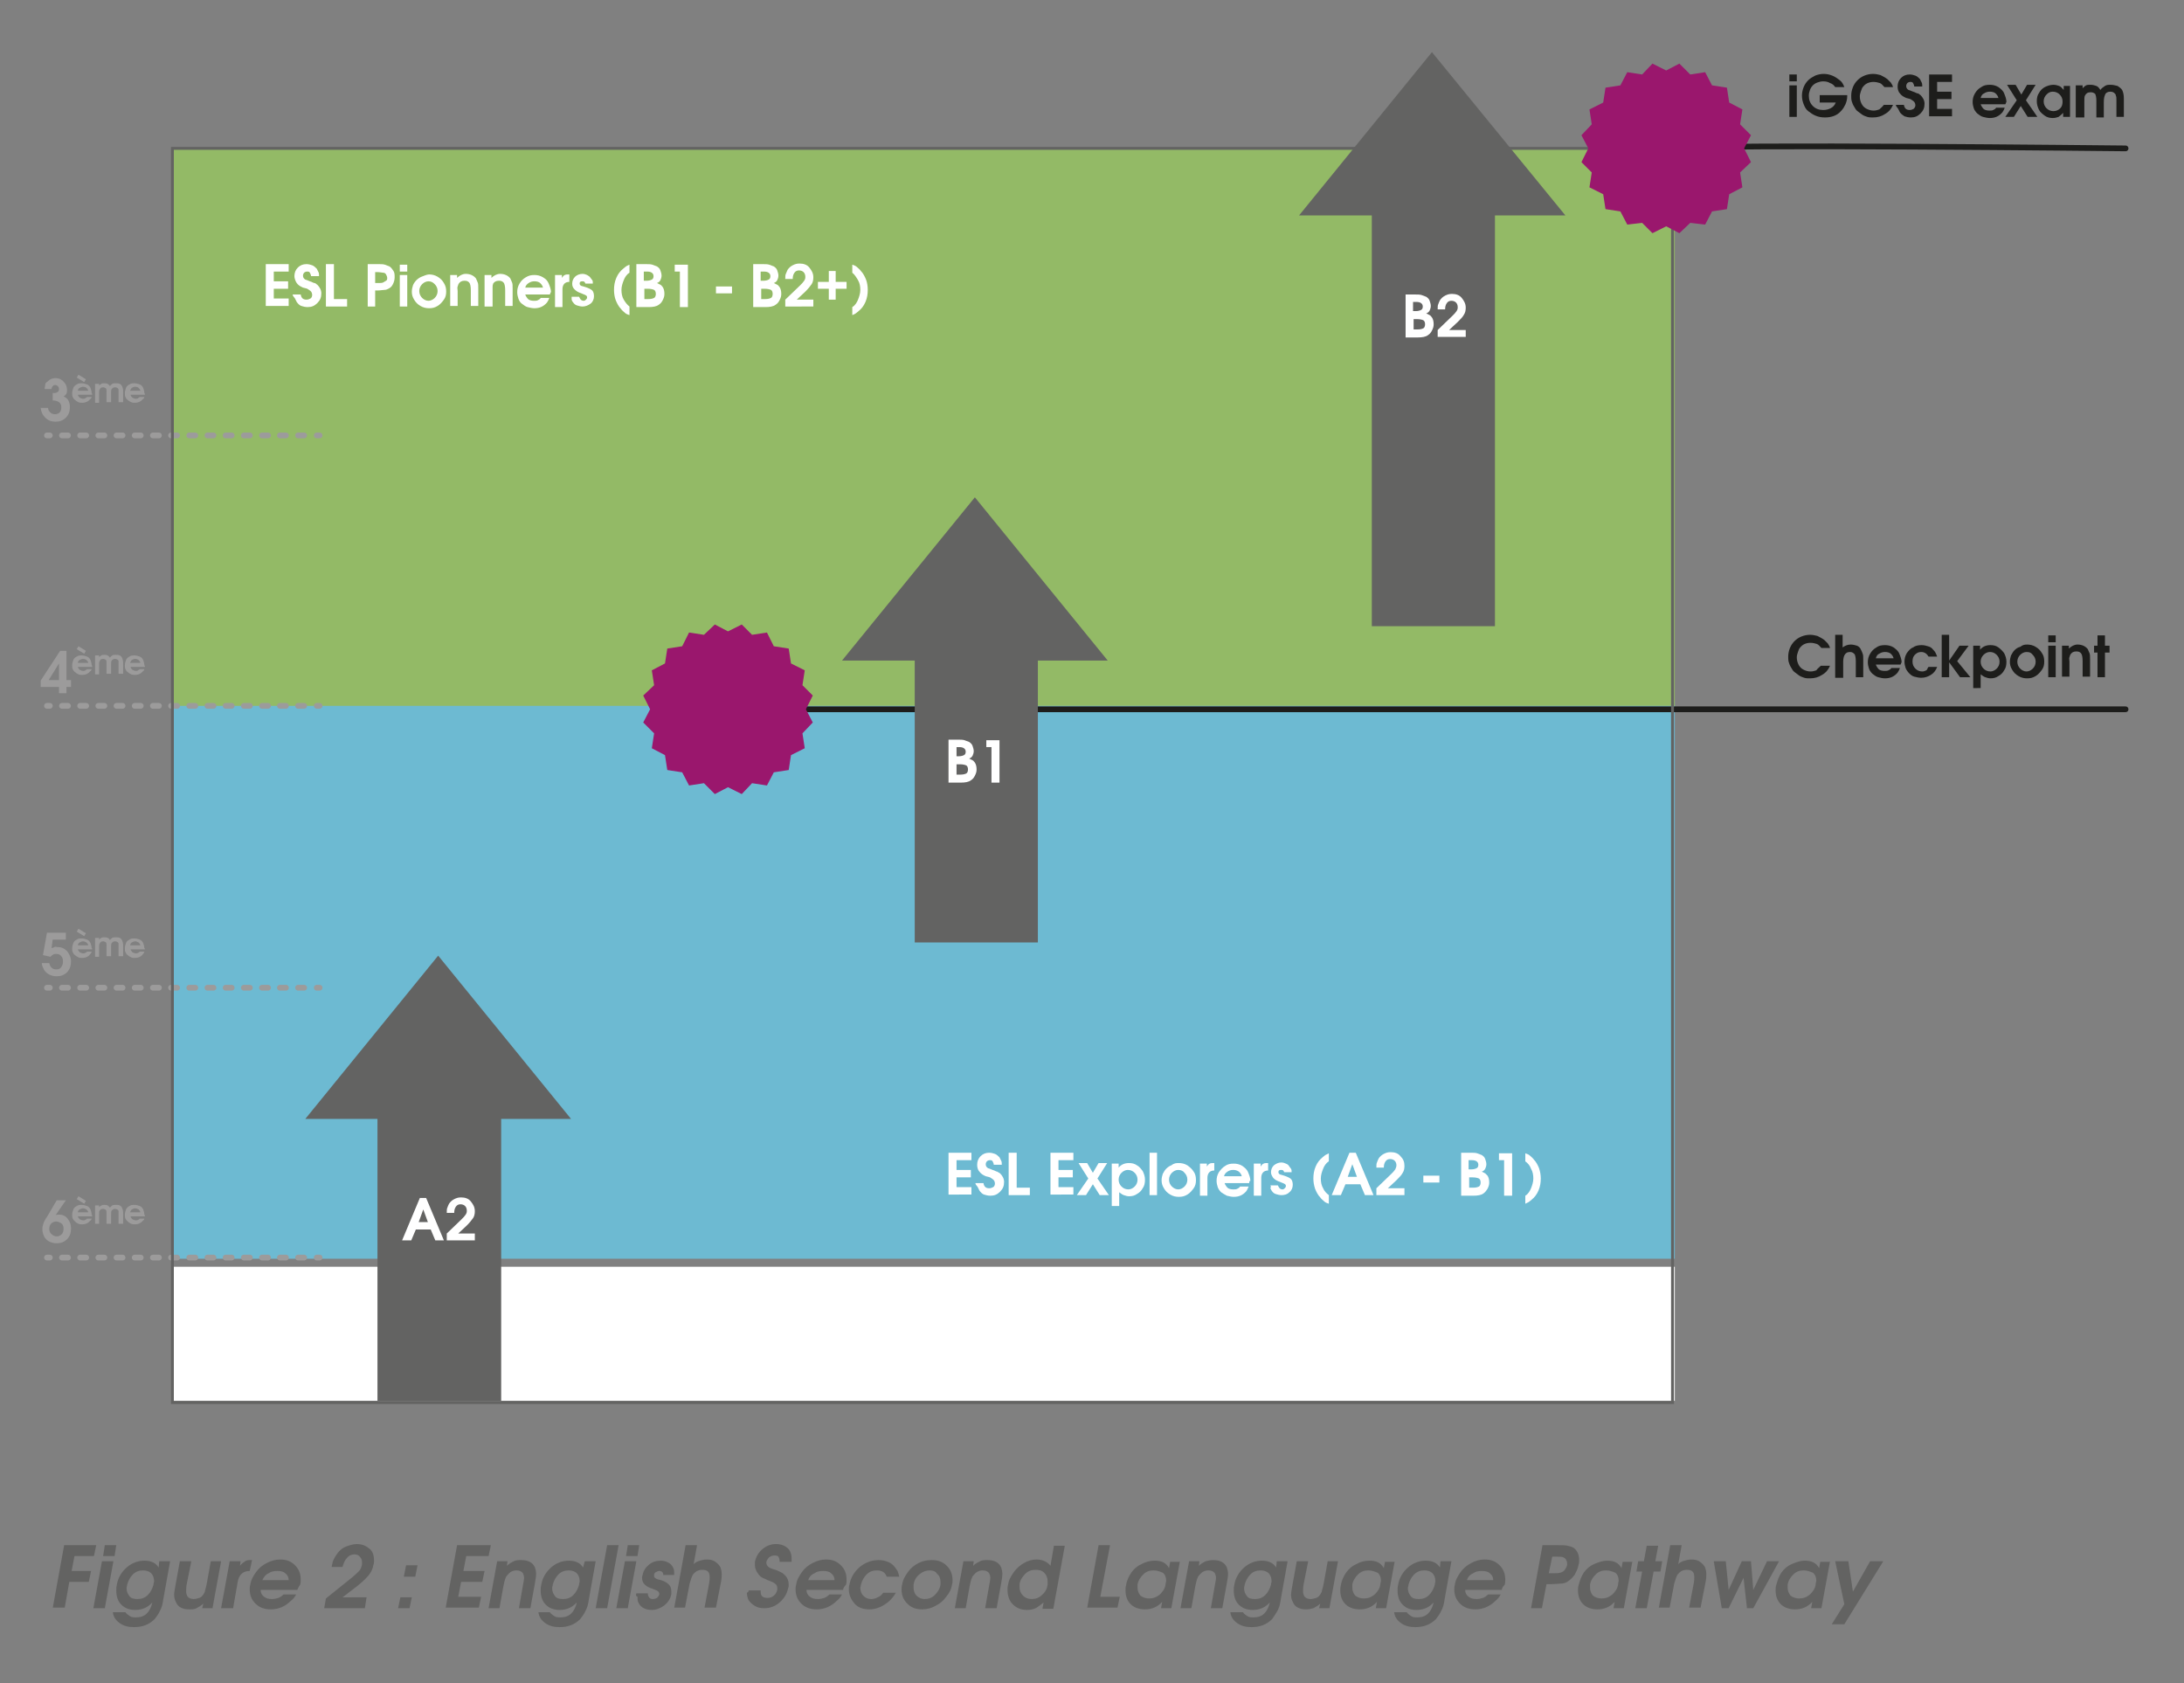 <svg xmlns="http://www.w3.org/2000/svg" xmlns:xlink="http://www.w3.org/1999/xlink" id="Calque_1" x="0px" y="0px" viewBox="0 0 381.3 293.8" style="enable-background:new 0 0 381.3 293.8;" xml:space="preserve"><rect x="0" y="0" width="381.3" height="293.8" fill="#808080" stroke="none"/><style type="text/css">	.st0{fill:#6DBAD2;}	.st1{fill:#93BA66;}	.st2{fill:#FFFFFF;}	.st3{fill:#636362;}	.st4{fill:#1D1D1B;}	.st5{fill:#9C9B9B;}	.st6{fill:none;stroke:#9C9B9B;stroke-linecap:round;stroke-linejoin:round;}	.st7{fill:none;stroke:#9C9B9B;stroke-linecap:round;stroke-linejoin:round;stroke-dasharray:1.058,2.117,1.058,2.117;}			.st8{fill:none;stroke:#9C9B9B;stroke-linecap:round;stroke-linejoin:round;stroke-dasharray:1.058,2.117,1.058,2.117,1.058,2.117;}	.st9{fill:none;stroke:#1D1D1B;stroke-linecap:round;stroke-linejoin:round;stroke-miterlimit:10;}	.st10{fill:#9A176D;}	.st11{fill:none;stroke:#636362;stroke-width:0.5;stroke-miterlimit:10;}</style><rect x="30.1" y="122.4" class="st0" width="262.3" height="97.3"></rect><rect x="30.1" y="25.9" class="st1" width="262.3" height="97.3"></rect><rect x="30.1" y="221.1" class="st2" width="262.3" height="23.4"></rect><g>	<path class="st2" d="M46.4,53.5v-7.4h4v1.3h-2.6v1.7h2.5v1.3h-2.5v1.7h2.6v1.3H46.4z"></path>	<path class="st2" d="M51.1,51.4h1.4c0.1,0.6,0.4,0.9,1,0.9c0.3,0,0.5-0.1,0.7-0.2s0.3-0.4,0.3-0.6c0-0.3-0.1-0.6-0.4-0.8  c-0.1-0.1-0.2-0.1-0.3-0.2s-0.4-0.2-0.9-0.3c-0.5-0.2-0.9-0.5-1.1-0.8s-0.4-0.8-0.4-1.2c0-0.6,0.2-1.1,0.6-1.5s0.9-0.6,1.5-0.6  c0.4,0,0.7,0.1,1,0.2s0.6,0.4,0.8,0.6c0.1,0.2,0.2,0.4,0.3,0.6s0.1,0.4,0.1,0.7h-1.4c0-0.2-0.1-0.4-0.2-0.6s-0.3-0.2-0.5-0.2  c-0.2,0-0.4,0.1-0.5,0.2s-0.2,0.3-0.2,0.5c0,0.3,0.1,0.5,0.4,0.7c0.1,0,0.3,0.1,0.8,0.3c0.4,0.1,0.6,0.3,0.8,0.3s0.3,0.2,0.5,0.3  c0.4,0.4,0.7,0.9,0.7,1.5c0,0.7-0.2,1.2-0.7,1.7s-1,0.7-1.7,0.7c-0.4,0-0.8-0.1-1.1-0.2s-0.6-0.4-0.8-0.7c-0.1-0.2-0.2-0.4-0.3-0.6  S51.1,51.7,51.1,51.4z"></path>	<path class="st2" d="M56.9,53.5v-7.4h1.4v6.1h2.3v1.3H56.9z"></path>	<path class="st2" d="M64.2,53.5v-7.4H66c0.5,0,0.9,0,1.2,0.1s0.5,0.2,0.8,0.3c0.3,0.2,0.5,0.5,0.7,0.8s0.2,0.7,0.2,1.1  c0,0.4-0.1,0.8-0.3,1.2s-0.4,0.6-0.8,0.8c-0.2,0.1-0.4,0.2-0.7,0.2s-0.7,0.1-1.2,0.1h-0.4v2.8H64.2z M65.6,49.4H66  c0.4,0,0.7,0,0.9-0.1c0.2-0.1,0.3-0.2,0.5-0.3s0.2-0.3,0.2-0.5c0-0.2-0.1-0.4-0.2-0.6s-0.3-0.3-0.5-0.3c-0.2,0-0.5-0.1-0.9-0.1  h-0.5V49.4z"></path>	<path class="st2" d="M69.8,47.4v-1.2h1.3v1.2H69.8z M69.8,53.5V48h1.3v5.5H69.8z"></path>	<path class="st2" d="M74.9,47.9c0.5,0,1,0.1,1.5,0.4s0.8,0.6,1.1,1.1s0.4,0.9,0.4,1.5c0,0.5-0.1,1-0.4,1.4s-0.6,0.8-1.1,1.1  s-0.9,0.4-1.5,0.4c-0.5,0-1-0.1-1.5-0.4s-0.8-0.6-1.1-1.1s-0.4-0.9-0.4-1.4c0-0.4,0.1-0.8,0.2-1.1s0.4-0.7,0.6-0.9s0.6-0.5,0.9-0.6  S74.5,47.9,74.9,47.9z M74.8,49.1c-0.4,0-0.8,0.2-1.1,0.5s-0.5,0.7-0.5,1.2c0,0.5,0.2,0.9,0.5,1.2s0.7,0.5,1.1,0.5  c0.4,0,0.8-0.2,1.1-0.5s0.5-0.7,0.5-1.2c0-0.5-0.2-0.9-0.5-1.2S75.3,49.1,74.8,49.1z"></path>	<path class="st2" d="M78.6,53.5V48h1.2v0.5c0.2-0.2,0.5-0.4,0.7-0.5s0.5-0.2,0.8-0.2c0.8,0,1.4,0.3,1.8,0.8  c0.1,0.2,0.2,0.5,0.3,0.7s0.1,0.6,0.1,1.1v3h-1.3v-2.7c0-0.7-0.1-1.2-0.3-1.4c-0.2-0.2-0.4-0.3-0.8-0.3c-0.5,0-0.8,0.2-1,0.5  c-0.1,0.1-0.1,0.3-0.2,0.5s0,0.5,0,0.8v2.6H78.6z"></path>	<path class="st2" d="M84.6,53.5V48h1.2v0.5c0.2-0.2,0.5-0.4,0.7-0.5s0.5-0.2,0.8-0.2c0.8,0,1.4,0.3,1.8,0.8  c0.1,0.2,0.2,0.5,0.3,0.7s0.1,0.6,0.1,1.1v3h-1.3v-2.7c0-0.7-0.1-1.2-0.3-1.4c-0.2-0.2-0.4-0.3-0.8-0.3c-0.5,0-0.8,0.2-1,0.5  C86,49.8,86,49.9,86,50.1s0,0.5,0,0.8v2.6H84.6z"></path>	<path class="st2" d="M96,51.4h-4.3c0.1,0.3,0.3,0.6,0.5,0.8s0.6,0.3,1,0.3c0.3,0,0.5,0,0.7-0.1s0.4-0.2,0.5-0.4h1.5  c-0.1,0.3-0.2,0.5-0.4,0.8c-0.6,0.7-1.3,1-2.2,1c-0.4,0-0.8-0.1-1.2-0.2s-0.7-0.4-1-0.6s-0.5-0.6-0.6-0.9s-0.2-0.7-0.2-1.1  c0-0.5,0.1-1,0.4-1.5s0.6-0.8,1.1-1.1s0.9-0.4,1.5-0.4c0.5,0,1,0.1,1.5,0.4s0.8,0.6,1,1.1s0.4,1,0.4,1.5C96.1,51,96.1,51.2,96,51.4  z M91.7,50.2h3.1c-0.1-0.4-0.3-0.6-0.5-0.8s-0.6-0.3-1-0.3c-0.4,0-0.7,0.1-1,0.3S91.8,49.8,91.7,50.2z"></path>	<path class="st2" d="M96.9,53.5V48h1.2v0.5c0.2-0.3,0.3-0.4,0.5-0.5s0.4-0.1,0.7-0.1h0.1v1.3c-0.8,0-1.2,0.5-1.2,1.3v3.1H96.9z"></path>	<path class="st2" d="M99.8,51.8h1.3c0.1,0.2,0.2,0.4,0.3,0.5s0.3,0.2,0.5,0.2c0.2,0,0.3-0.1,0.4-0.2s0.2-0.2,0.2-0.4  c0-0.2-0.1-0.3-0.3-0.4c-0.1,0-0.1-0.1-0.2-0.1s-0.2-0.1-0.5-0.2c-0.6-0.2-0.9-0.4-1.2-0.7s-0.4-0.6-0.4-1c0-0.5,0.2-0.9,0.5-1.2  s0.8-0.5,1.3-0.5c0.3,0,0.6,0.1,0.8,0.2s0.5,0.3,0.6,0.5c0.1,0.1,0.2,0.3,0.3,0.4s0.1,0.3,0.1,0.6h-1.3c-0.1-0.3-0.2-0.4-0.5-0.4  c-0.1,0-0.3,0-0.4,0.1s-0.1,0.2-0.1,0.3c0,0.2,0.1,0.3,0.3,0.4c0.1,0,0.3,0.1,0.7,0.2c0.6,0.2,1,0.4,1.2,0.6s0.3,0.6,0.3,1  c0,0.5-0.2,1-0.6,1.3s-0.9,0.5-1.4,0.5c-0.3,0-0.7-0.1-1-0.2s-0.5-0.3-0.7-0.6c-0.1-0.1-0.2-0.3-0.2-0.5S99.8,52,99.8,51.8z"></path>	<path class="st2" d="M109.9,53.5v1.5c-0.3-0.1-0.6-0.2-0.8-0.4s-0.5-0.4-0.7-0.7c-0.4-0.4-0.7-1-0.9-1.5s-0.3-1.2-0.3-1.8  c0-0.7,0.1-1.4,0.4-2.1s0.7-1.2,1.2-1.6c0.2-0.2,0.4-0.3,0.5-0.4s0.4-0.2,0.6-0.3v1.4c-0.5,0.3-0.8,0.8-1,1.3s-0.4,1.1-0.4,1.7  c0,0.6,0.1,1.2,0.4,1.7S109.5,53.2,109.9,53.5z"></path>	<path class="st2" d="M111.1,53.5v-7.4h1.5c0.6,0,1,0,1.3,0.1s0.5,0.2,0.8,0.3c0.3,0.2,0.5,0.4,0.6,0.7s0.2,0.6,0.2,0.9  c0,0.3-0.1,0.6-0.2,0.8s-0.3,0.4-0.6,0.5c0.2,0.1,0.4,0.2,0.6,0.3s0.2,0.2,0.4,0.4c0.2,0.3,0.3,0.7,0.3,1.2c0,0.4-0.1,0.7-0.3,1.1  s-0.4,0.6-0.7,0.8c-0.4,0.3-1,0.4-1.8,0.4H111.1z M112.5,49h0.4c0.4,0,0.7-0.1,0.9-0.2s0.3-0.3,0.3-0.6c0-0.5-0.4-0.8-1.1-0.8h-0.6  V49z M112.5,52.2h0.7c0.5,0,0.8-0.1,1-0.2s0.3-0.4,0.3-0.7s-0.1-0.6-0.3-0.7s-0.6-0.2-1.1-0.2h-0.6V52.2z"></path>	<path class="st2" d="M118.7,53.5v-6.1h-0.9v-1.2h2.3v7.4H118.7z"></path>	<path class="st2" d="M125,51.2v-1.2h2.8v1.2H125z"></path>	<path class="st2" d="M131.5,53.5v-7.4h1.5c0.6,0,1,0,1.3,0.1s0.5,0.2,0.8,0.3c0.3,0.2,0.5,0.4,0.6,0.7s0.2,0.6,0.2,0.9  c0,0.3-0.1,0.6-0.2,0.8s-0.3,0.4-0.6,0.5c0.2,0.1,0.4,0.2,0.6,0.3s0.2,0.2,0.4,0.4c0.2,0.3,0.3,0.7,0.3,1.2c0,0.4-0.1,0.7-0.3,1.1  s-0.4,0.6-0.7,0.8c-0.4,0.3-1,0.4-1.8,0.4H131.5z M132.9,49h0.4c0.4,0,0.7-0.1,0.9-0.2s0.3-0.3,0.3-0.6c0-0.5-0.4-0.8-1.1-0.8h-0.6  V49z M132.9,52.2h0.7c0.5,0,0.8-0.1,1-0.2s0.3-0.4,0.3-0.7s-0.1-0.6-0.3-0.7s-0.6-0.2-1.1-0.2h-0.6V52.2z"></path>	<path class="st2" d="M137.1,53.5v-1.2l2.6-2.5c0.3-0.3,0.5-0.5,0.7-0.8s0.2-0.5,0.2-0.7c0-0.3-0.1-0.6-0.3-0.8s-0.5-0.3-0.8-0.3  c-0.3,0-0.6,0.1-0.8,0.4s-0.3,0.6-0.3,1.1h-1.3c0-0.4,0-0.7,0.1-0.9s0.2-0.5,0.3-0.7c0.2-0.3,0.5-0.6,0.9-0.8s0.7-0.3,1.2-0.3  c0.7,0,1.3,0.2,1.7,0.7s0.7,1,0.7,1.7c0,0.5-0.1,0.9-0.3,1.2s-0.6,0.8-1.1,1.3l-1.5,1.4h2.9v1.2H137.1z"></path>	<path class="st2" d="M144.7,49.2v-1.9h1.2v1.9h1.9v1.2h-1.9v1.9h-1.2v-1.9h-1.9v-1.2H144.7z"></path>	<path class="st2" d="M148.8,47.6v-1.4c0.3,0.1,0.6,0.2,0.8,0.4s0.5,0.4,0.7,0.7c0.4,0.4,0.7,1,0.9,1.5s0.3,1.2,0.3,1.8  c0,0.7-0.1,1.4-0.4,2.1s-0.7,1.2-1.2,1.6c-0.2,0.2-0.4,0.3-0.5,0.4s-0.4,0.2-0.6,0.3v-1.4c0.5-0.3,0.8-0.8,1-1.3s0.4-1.1,0.4-1.7  c0-0.6-0.1-1.2-0.4-1.7S149.2,47.9,148.8,47.6z"></path></g><g>	<path class="st2" d="M165.6,208.6v-7.4h4v1.3H167v1.7h2.5v1.3H167v1.7h2.6v1.3H165.6z"></path>	<path class="st2" d="M170.3,206.5h1.4c0.1,0.6,0.4,0.9,1,0.9c0.3,0,0.5-0.1,0.7-0.2s0.3-0.4,0.3-0.6c0-0.3-0.1-0.6-0.4-0.8  c-0.1-0.1-0.2-0.1-0.3-0.2c-0.1-0.1-0.4-0.2-0.9-0.3c-0.5-0.2-0.9-0.5-1.1-0.8c-0.3-0.3-0.4-0.8-0.4-1.2c0-0.6,0.2-1.1,0.6-1.5  c0.4-0.4,0.9-0.6,1.5-0.6c0.4,0,0.7,0.1,1,0.2c0.3,0.1,0.6,0.4,0.8,0.6c0.1,0.2,0.2,0.4,0.3,0.6c0.1,0.2,0.1,0.4,0.1,0.7h-1.4  c0-0.2-0.1-0.4-0.2-0.6s-0.3-0.2-0.5-0.2c-0.2,0-0.4,0.1-0.5,0.2c-0.1,0.1-0.2,0.3-0.2,0.5c0,0.3,0.1,0.5,0.4,0.7  c0.1,0,0.3,0.1,0.8,0.3c0.4,0.1,0.6,0.3,0.8,0.3c0.2,0.1,0.3,0.2,0.5,0.3c0.4,0.4,0.7,0.9,0.7,1.5c0,0.7-0.2,1.2-0.7,1.7  c-0.5,0.5-1,0.7-1.7,0.7c-0.4,0-0.8-0.1-1.1-0.2s-0.6-0.4-0.8-0.7c-0.1-0.2-0.2-0.4-0.3-0.6S170.3,206.8,170.3,206.5z"></path>	<path class="st2" d="M176.1,208.6v-7.4h1.4v6.1h2.3v1.3H176.1z"></path>	<path class="st2" d="M183.4,208.6v-7.4h4v1.3h-2.6v1.7h2.5v1.3h-2.5v1.7h2.6v1.3H183.4z"></path>	<path class="st2" d="M188,208.6l2-2.9l-1.7-2.7h1.5l1,1.7l1-1.7h1.5l-1.7,2.7l2,2.9h-1.6l-1.2-1.9l-1.2,1.9H188z"></path>	<path class="st2" d="M194.1,210.5v-7.4h1.2v0.7c0.4-0.5,1-0.8,1.8-0.8c0.5,0,1,0.1,1.4,0.4c0.4,0.2,0.7,0.6,1,1  c0.2,0.4,0.4,0.9,0.4,1.5c0,0.6-0.1,1.1-0.4,1.5c-0.2,0.4-0.6,0.8-1,1c-0.4,0.3-0.9,0.4-1.4,0.4c-0.3,0-0.6-0.1-0.9-0.2  c-0.3-0.1-0.5-0.3-0.8-0.5v2.4H194.1z M196.9,204.2c-0.4,0-0.8,0.2-1.1,0.5c-0.3,0.3-0.5,0.7-0.5,1.2c0,0.5,0.2,0.9,0.5,1.2  s0.7,0.5,1.2,0.5c0.4,0,0.8-0.2,1.1-0.5c0.3-0.3,0.5-0.7,0.5-1.2c0-0.5-0.2-0.9-0.5-1.2C197.8,204.4,197.4,204.2,196.9,204.2z"></path>	<path class="st2" d="M200.7,208.6v-7.4h1.3v7.4H200.7z"></path>	<path class="st2" d="M205.8,203c0.5,0,1,0.1,1.5,0.4c0.4,0.3,0.8,0.6,1.1,1.1c0.3,0.4,0.4,0.9,0.4,1.5c0,0.5-0.1,1-0.4,1.4  c-0.3,0.4-0.6,0.8-1.1,1.1c-0.5,0.3-0.9,0.4-1.5,0.4c-0.5,0-1-0.1-1.5-0.4s-0.8-0.6-1.1-1.1s-0.4-0.9-0.4-1.4  c0-0.4,0.1-0.8,0.2-1.1c0.2-0.4,0.4-0.7,0.6-0.9c0.3-0.3,0.6-0.5,0.9-0.6C205,203,205.4,203,205.8,203z M205.7,204.2  c-0.4,0-0.8,0.2-1.1,0.5c-0.3,0.3-0.5,0.7-0.5,1.2c0,0.5,0.2,0.9,0.5,1.2c0.3,0.3,0.7,0.5,1.1,0.5c0.4,0,0.8-0.2,1.1-0.5  c0.3-0.3,0.5-0.7,0.5-1.2c0-0.5-0.2-0.9-0.5-1.2C206.6,204.4,206.2,204.2,205.7,204.2z"></path>	<path class="st2" d="M209.5,208.6v-5.5h1.2v0.5c0.2-0.3,0.3-0.4,0.5-0.5c0.2-0.1,0.4-0.1,0.7-0.1h0.1v1.3c-0.8,0-1.2,0.5-1.2,1.3  v3.1H209.5z"></path>	<path class="st2" d="M218.1,206.5h-4.3c0.1,0.3,0.3,0.6,0.5,0.8s0.6,0.3,1,0.3c0.3,0,0.5,0,0.7-0.1c0.2-0.1,0.4-0.2,0.5-0.4h1.5  c-0.1,0.2-0.2,0.5-0.4,0.8c-0.6,0.7-1.3,1-2.2,1c-0.4,0-0.8-0.1-1.2-0.2c-0.4-0.2-0.7-0.4-1-0.6c-0.3-0.3-0.5-0.6-0.6-0.9  s-0.2-0.7-0.2-1.1c0-0.5,0.1-1,0.4-1.5c0.3-0.4,0.6-0.8,1.1-1.1c0.4-0.3,0.9-0.4,1.5-0.4c0.5,0,1,0.1,1.5,0.4  c0.4,0.3,0.8,0.6,1,1.1c0.2,0.5,0.4,1,0.4,1.5C218.1,206.1,218.1,206.3,218.1,206.5z M213.7,205.3h3.1c-0.1-0.4-0.3-0.6-0.5-0.8  c-0.3-0.2-0.6-0.3-1-0.3c-0.4,0-0.7,0.1-1,0.3C214,204.7,213.8,204.9,213.7,205.3z"></path>	<path class="st2" d="M218.9,208.6v-5.5h1.2v0.5c0.2-0.3,0.3-0.4,0.5-0.5c0.2-0.1,0.4-0.1,0.7-0.1h0.1v1.3c-0.8,0-1.2,0.5-1.2,1.3  v3.1H218.9z"></path>	<path class="st2" d="M221.8,206.9h1.3c0.1,0.2,0.2,0.4,0.3,0.5c0.1,0.1,0.3,0.2,0.5,0.2c0.2,0,0.3-0.1,0.4-0.2s0.2-0.2,0.2-0.4  c0-0.2-0.1-0.3-0.3-0.4c-0.1,0-0.1-0.1-0.2-0.1s-0.2-0.1-0.5-0.2c-0.6-0.2-0.9-0.4-1.2-0.7c-0.2-0.3-0.4-0.6-0.4-1  c0-0.5,0.2-0.9,0.5-1.2c0.4-0.3,0.8-0.5,1.3-0.5c0.3,0,0.6,0.1,0.8,0.2c0.3,0.1,0.5,0.3,0.6,0.5c0.1,0.1,0.2,0.3,0.3,0.4  c0.1,0.2,0.1,0.3,0.1,0.6h-1.3c-0.1-0.3-0.2-0.4-0.5-0.4c-0.1,0-0.3,0-0.4,0.1c-0.1,0.1-0.1,0.2-0.1,0.3c0,0.2,0.1,0.3,0.3,0.4  c0.1,0,0.3,0.1,0.7,0.2c0.6,0.2,1,0.4,1.2,0.6c0.2,0.2,0.3,0.6,0.3,1c0,0.5-0.2,1-0.6,1.3c-0.4,0.4-0.9,0.5-1.4,0.5  c-0.3,0-0.7-0.1-1-0.2c-0.3-0.1-0.5-0.3-0.7-0.6c-0.1-0.2-0.2-0.3-0.2-0.5C221.9,207.3,221.9,207.1,221.8,206.9z"></path>	<path class="st2" d="M232,208.6v1.5c-0.3-0.1-0.6-0.2-0.8-0.4c-0.2-0.2-0.5-0.4-0.7-0.7c-0.4-0.4-0.7-1-0.9-1.5  c-0.2-0.6-0.3-1.2-0.3-1.8c0-0.7,0.1-1.4,0.4-2.1c0.3-0.7,0.7-1.2,1.2-1.6c0.2-0.2,0.4-0.3,0.5-0.4c0.2-0.1,0.4-0.2,0.6-0.3v1.4  c-0.5,0.3-0.8,0.8-1,1.3c-0.2,0.5-0.4,1.1-0.4,1.7c0,0.6,0.1,1.2,0.4,1.7C231.2,207.9,231.6,208.3,232,208.6z"></path>	<path class="st2" d="M232.5,208.6l3.1-7.4h1.1l3.1,7.4h-1.5l-0.8-1.9h-2.6l-0.8,1.9H232.5z M235.3,205.4h1.6l-0.8-2.2L235.3,205.4z  "></path>	<path class="st2" d="M240.3,208.6v-1.2l2.6-2.5c0.3-0.3,0.5-0.5,0.7-0.8c0.1-0.2,0.2-0.5,0.2-0.7c0-0.3-0.1-0.6-0.3-0.8  c-0.2-0.2-0.5-0.3-0.8-0.3c-0.3,0-0.6,0.1-0.8,0.4c-0.2,0.3-0.3,0.6-0.3,1.1h-1.3c0-0.4,0-0.7,0.1-0.9c0.1-0.3,0.2-0.5,0.3-0.7  c0.2-0.3,0.5-0.6,0.9-0.8c0.4-0.2,0.7-0.3,1.2-0.3c0.7,0,1.3,0.2,1.7,0.7c0.5,0.5,0.7,1,0.7,1.7c0,0.5-0.1,0.9-0.3,1.2  c-0.2,0.4-0.6,0.8-1.1,1.3l-1.5,1.4h2.9v1.2H240.3z"></path>	<path class="st2" d="M248.5,206.4v-1.2h2.8v1.2H248.5z"></path>	<path class="st2" d="M255.1,208.6v-7.4h1.5c0.6,0,1,0,1.3,0.1c0.3,0.1,0.5,0.2,0.8,0.3c0.3,0.2,0.5,0.4,0.6,0.7  c0.1,0.3,0.2,0.6,0.2,0.9c0,0.3-0.1,0.6-0.2,0.8c-0.1,0.2-0.3,0.4-0.6,0.5c0.2,0.1,0.4,0.2,0.6,0.3c0.1,0.1,0.2,0.2,0.4,0.4  c0.2,0.3,0.3,0.7,0.3,1.2c0,0.4-0.1,0.7-0.3,1.1c-0.2,0.3-0.4,0.6-0.7,0.8c-0.4,0.3-1,0.4-1.8,0.4H255.1z M256.5,204.1h0.4  c0.4,0,0.7-0.1,0.9-0.2c0.2-0.1,0.3-0.3,0.3-0.6c0-0.5-0.4-0.8-1.1-0.8h-0.6V204.1z M256.5,207.3h0.7c0.5,0,0.8-0.1,1-0.2  c0.2-0.1,0.3-0.4,0.3-0.7c0-0.3-0.1-0.6-0.3-0.7s-0.6-0.2-1.1-0.2h-0.6V207.3z"></path>	<path class="st2" d="M262.6,208.6v-6.1h-0.9v-1.2h2.3v7.4H262.6z"></path>	<path class="st2" d="M266.3,202.7v-1.4c0.3,0.1,0.6,0.2,0.8,0.4c0.2,0.2,0.5,0.4,0.7,0.7c0.4,0.4,0.7,1,0.9,1.5  c0.2,0.6,0.3,1.2,0.3,1.8c0,0.7-0.1,1.4-0.4,2.1c-0.3,0.7-0.7,1.2-1.2,1.6c-0.2,0.2-0.4,0.3-0.5,0.4c-0.2,0.1-0.4,0.2-0.6,0.3v-1.4  c0.5-0.3,0.8-0.8,1-1.3c0.2-0.5,0.4-1.1,0.4-1.7c0-0.6-0.1-1.2-0.4-1.7C267.1,203.4,266.7,203,266.3,202.7z"></path></g><g>	<path class="st3" d="M9.2,280.7l2-11h5.6l-0.4,1.9H13l-0.5,2.6h3.4l-0.4,1.9h-3.4l-0.8,4.5H9.2z"></path>	<path class="st3" d="M16.3,280.7l1.5-8.2h2l-1.5,8.2H16.3z M18,271.6l0.3-1.9h2l-0.3,1.9H18z"></path>	<path class="st3" d="M27.8,272.5h1.9l-1.2,6.7c-0.1,0.8-0.3,1.5-0.6,2c-0.2,0.5-0.6,1-0.9,1.4c-1,1-2.2,1.4-3.6,1.4  c-1,0-1.8-0.2-2.5-0.7c-0.7-0.5-1.1-1.1-1.2-1.9h2.2c0.2,0.3,0.5,0.5,0.8,0.7s0.7,0.2,1.1,0.2c1.5,0,2.4-0.9,2.8-2.6  c-0.5,0.5-0.9,0.8-1.4,1c-0.5,0.2-1,0.3-1.6,0.3c-1,0-1.8-0.3-2.4-0.9s-0.9-1.4-0.9-2.5c0-0.3,0-0.6,0.1-1c0.2-1.2,0.8-2.2,1.7-3  c0.9-0.8,2-1.2,3.1-1.2c1.2,0,2,0.4,2.5,1.2L27.8,272.5z M25,274.1c-0.7,0-1.3,0.2-1.8,0.7c-0.5,0.5-0.8,1.1-1,1.8  c0,0.2-0.1,0.4-0.1,0.6c0,0.6,0.2,1,0.5,1.4s0.8,0.5,1.4,0.5c0.7,0,1.3-0.2,1.8-0.7c0.5-0.5,0.8-1.1,1-1.8c0-0.3,0.1-0.4,0.1-0.6  c0-0.6-0.2-1.1-0.5-1.4C26.1,274.3,25.6,274.1,25,274.1z"></path>	<path class="st3" d="M38.6,272.5l-1.5,8.2h-1.8l0.2-0.8c-0.4,0.4-0.9,0.6-1.2,0.8s-0.8,0.2-1.3,0.2c-0.6,0-1-0.1-1.4-0.3  c-0.4-0.2-0.7-0.5-0.9-1c-0.2-0.4-0.3-0.8-0.3-1.2c0-0.4,0.1-0.9,0.2-1.5l0.8-4.4h2l-0.8,4c-0.1,0.5-0.1,1-0.1,1.3  c0,0.3,0.1,0.6,0.2,0.8c0.2,0.3,0.6,0.5,1.1,0.5c0.3,0,0.7-0.1,1-0.2c0.3-0.1,0.5-0.3,0.7-0.6c0.1-0.2,0.3-0.4,0.3-0.7  c0.1-0.3,0.2-0.7,0.3-1.2l0.7-3.9H38.6z"></path>	<path class="st3" d="M38.6,280.7l1.5-8.2H42l-0.1,0.8c0.3-0.4,0.6-0.6,0.9-0.8s0.6-0.2,1-0.2h0.2l-0.4,1.9c-1.2,0-1.9,0.7-2.1,1.9  l-0.8,4.6H38.6z"></path>	<path class="st3" d="M51.9,277.5h-6.4c0,0.5,0.2,0.9,0.6,1.2s0.8,0.4,1.4,0.4c0.4,0,0.8-0.1,1.1-0.2c0.3-0.1,0.6-0.3,0.9-0.6h2.2  c-0.2,0.4-0.5,0.8-0.9,1.1c-1,1-2.2,1.5-3.5,1.5c-1.1,0-2-0.3-2.7-1c-0.7-0.7-1-1.5-1-2.5c0-0.2,0-0.5,0.1-0.8  c0.1-0.8,0.5-1.5,1-2.2c0.5-0.7,1.1-1.2,1.9-1.6s1.5-0.6,2.3-0.6c1.1,0,1.9,0.3,2.6,1s1,1.5,1,2.5c0,0.3,0,0.6-0.1,0.9  C52.1,277,52,277.3,51.9,277.5z M45.8,275.8h4.6c0-0.5-0.2-0.9-0.6-1.2c-0.3-0.3-0.8-0.4-1.4-0.4c-0.6,0-1.1,0.1-1.5,0.4  C46.4,274.8,46.1,275.2,45.8,275.8z"></path>	<path class="st3" d="M56.6,280.7l0.3-1.7l4.6-3.7c0.5-0.4,0.9-0.8,1.2-1.1c0.3-0.3,0.4-0.7,0.5-1.1c0-0.1,0-0.3,0-0.4  c0-0.4-0.1-0.7-0.4-1c-0.2-0.3-0.6-0.4-0.9-0.4c-0.5,0-1,0.2-1.3,0.6c-0.4,0.4-0.6,0.9-0.8,1.6h-1.9c0.1-0.6,0.2-1,0.4-1.4  c0.2-0.4,0.4-0.7,0.7-1.1c0.4-0.5,0.9-0.9,1.5-1.1s1.2-0.4,1.8-0.4c0.9,0,1.6,0.3,2.2,0.8s0.8,1.2,0.8,2.1c0,0.3,0,0.5-0.1,0.7  c-0.1,0.7-0.4,1.3-0.8,1.8c-0.4,0.5-1.1,1.2-2,1.9l-2.6,2H64l-0.3,1.9H56.6z"></path>	<path class="st3" d="M69.5,280.7l0.4-1.9h2l-0.4,1.9H69.5z M70.5,275.2l0.4-2h2l-0.4,2H70.5z"></path>	<path class="st3" d="M77.8,280.7l2-11h5.9l-0.4,1.9h-3.9l-0.5,2.6h3.7l-0.4,1.9h-3.7l-0.5,2.6H84l-0.4,1.9H77.8z"></path>	<path class="st3" d="M85.3,280.7l1.5-8.2h1.8l-0.1,0.8c0.4-0.4,0.8-0.6,1.2-0.8s0.8-0.2,1.3-0.2c1.2,0,2,0.4,2.4,1.3  c0.1,0.3,0.2,0.7,0.2,1.1c0,0.4-0.1,1-0.2,1.6l-0.8,4.4h-2l0.7-4c0.1-0.6,0.2-1,0.2-1.3c0-0.3-0.1-0.6-0.2-0.8  c-0.2-0.3-0.6-0.5-1.1-0.5c-0.7,0-1.2,0.3-1.6,0.8c-0.2,0.2-0.3,0.4-0.4,0.7c-0.1,0.3-0.2,0.7-0.3,1.2l-0.7,3.9H85.3z"></path>	<path class="st3" d="M102.1,272.5h1.9l-1.2,6.7c-0.1,0.8-0.3,1.5-0.6,2c-0.2,0.5-0.6,1-0.9,1.4c-1,1-2.2,1.4-3.6,1.4  c-1,0-1.8-0.2-2.5-0.7c-0.7-0.5-1.1-1.1-1.2-1.9H96c0.2,0.3,0.5,0.5,0.8,0.7s0.7,0.2,1.1,0.2c1.5,0,2.4-0.9,2.8-2.6  c-0.5,0.5-0.9,0.8-1.4,1c-0.5,0.2-1,0.3-1.6,0.3c-1,0-1.8-0.3-2.4-0.9s-0.9-1.4-0.9-2.5c0-0.3,0-0.6,0.1-1c0.2-1.2,0.8-2.2,1.7-3  c0.9-0.8,2-1.2,3.1-1.2c1.2,0,2,0.4,2.5,1.2L102.1,272.5z M99.3,274.1c-0.7,0-1.3,0.2-1.8,0.7c-0.5,0.5-0.8,1.1-1,1.8  c0,0.2-0.1,0.4-0.1,0.6c0,0.6,0.2,1,0.5,1.4s0.8,0.5,1.4,0.5c0.7,0,1.3-0.2,1.8-0.7c0.5-0.5,0.8-1.1,1-1.8c0-0.3,0.1-0.4,0.1-0.6  c0-0.6-0.2-1.1-0.5-1.4C100.4,274.3,99.9,274.1,99.3,274.1z"></path>	<path class="st3" d="M104,280.7l2-11h2l-2,11H104z"></path>	<path class="st3" d="M107.6,280.7l1.5-8.2h2l-1.5,8.2H107.6z M109.3,271.6l0.3-1.9h2l-0.3,1.9H109.3z"></path>	<path class="st3" d="M111.1,278.1h2c0,0.3,0.1,0.6,0.3,0.8s0.4,0.2,0.6,0.2c0.3,0,0.5-0.1,0.7-0.2c0.2-0.2,0.3-0.3,0.4-0.6  c0,0,0-0.1,0-0.1c0-0.2-0.1-0.4-0.3-0.5c-0.1-0.1-0.4-0.2-0.9-0.4c-0.7-0.2-1.1-0.5-1.4-0.8c-0.3-0.3-0.4-0.7-0.4-1.1  c0-0.1,0-0.3,0.1-0.5c0.1-0.7,0.5-1.3,1.1-1.8c0.6-0.5,1.3-0.7,2.1-0.7c0.4,0,0.8,0.1,1.2,0.3c0.4,0.2,0.6,0.4,0.8,0.7  c0.2,0.3,0.3,0.6,0.3,1c0,0.1,0,0.3,0,0.5h-1.9c0-0.4-0.2-0.7-0.7-0.7c-0.2,0-0.4,0.1-0.6,0.2c-0.2,0.1-0.3,0.3-0.3,0.5  c0,0,0,0,0,0.1c0,0,0,0,0,0.1c0,0.2,0.1,0.3,0.3,0.4c0.1,0.1,0.4,0.2,0.9,0.3c0.7,0.2,1.1,0.5,1.4,0.8c0.3,0.3,0.4,0.7,0.4,1.1  c0,0.2,0,0.3,0,0.5c-0.1,0.8-0.6,1.5-1.2,2c-0.7,0.5-1.4,0.8-2.2,0.8c-0.5,0-1-0.1-1.4-0.3s-0.7-0.5-0.9-0.9  c-0.2-0.3-0.2-0.7-0.2-1.1C111,278.6,111,278.4,111.1,278.1z"></path>	<path class="st3" d="M117.7,280.7l2-11h2l-0.6,3.3c0.3-0.3,0.7-0.5,1.1-0.6c0.4-0.1,0.7-0.2,1.2-0.2c0.6,0,1.1,0.1,1.5,0.4  s0.7,0.6,0.9,1c0.1,0.3,0.2,0.7,0.2,1.1c0,0.4,0,0.8-0.1,1.3l-0.9,4.6h-2l0.8-4.2c0.1-0.5,0.1-0.8,0.1-1.1c0-0.5-0.1-0.8-0.3-1  c-0.2-0.2-0.5-0.3-1-0.3c-0.7,0-1.2,0.3-1.6,0.8c-0.2,0.3-0.4,0.9-0.6,1.6l-0.8,4.2H117.7z"></path>	<path class="st3" d="M130.7,277.6h2.1c0,0,0,0.1,0,0.1s0,0.1,0,0.1c0,0.8,0.4,1.1,1.2,1.1c0.4,0,0.8-0.1,1.1-0.4  c0.3-0.2,0.5-0.6,0.6-1c0-0.1,0-0.2,0-0.3c0-0.3-0.1-0.6-0.4-0.8c-0.1-0.1-0.3-0.2-0.5-0.3c-0.2-0.1-0.6-0.2-1.2-0.5  c-0.6-0.2-1-0.5-1.3-1c-0.3-0.4-0.5-0.9-0.5-1.4c0-0.3,0-0.5,0-0.6c0.2-0.9,0.6-1.6,1.3-2.2s1.5-0.9,2.4-0.9c0.5,0,1,0.1,1.4,0.3  c0.4,0.2,0.8,0.5,1,0.9c0.2,0.4,0.3,0.8,0.3,1.3c0,0.2,0,0.4,0,0.6h-2.1c0,0,0-0.1,0-0.1c0,0,0-0.1,0-0.1c0-0.3-0.1-0.5-0.2-0.7  c-0.2-0.2-0.4-0.2-0.7-0.2c-0.3,0-0.6,0.1-0.9,0.3c-0.2,0.2-0.4,0.5-0.5,0.8c0,0,0,0.1,0,0.2c0,0.3,0.2,0.6,0.5,0.8  c0.1,0,0.1,0.1,0.2,0.1c0.1,0,0.4,0.2,0.9,0.3c0.5,0.2,0.9,0.4,1.1,0.5c0.2,0.1,0.4,0.3,0.6,0.5c0.4,0.4,0.6,1,0.6,1.6  c0,0.2,0,0.4-0.1,0.6c-0.2,1-0.7,1.8-1.5,2.5c-0.8,0.7-1.7,1-2.7,1c-0.6,0-1.1-0.1-1.6-0.4s-0.8-0.6-1.1-1  c-0.2-0.4-0.3-0.9-0.3-1.3C130.7,277.9,130.7,277.7,130.7,277.6z"></path>	<path class="st3" d="M147.2,277.5h-6.4c0,0.5,0.2,0.9,0.6,1.2s0.8,0.4,1.4,0.4c0.4,0,0.8-0.1,1.1-0.2c0.3-0.1,0.6-0.3,0.9-0.6h2.2  c-0.2,0.4-0.5,0.8-0.9,1.1c-1,1-2.2,1.5-3.5,1.5c-1.1,0-2-0.3-2.7-1c-0.7-0.7-1-1.5-1-2.5c0-0.2,0-0.5,0.1-0.8  c0.1-0.8,0.5-1.5,1-2.2c0.5-0.7,1.1-1.2,1.9-1.6s1.5-0.6,2.3-0.6c1.1,0,1.9,0.3,2.6,1s1,1.5,1,2.5c0,0.3,0,0.6-0.1,0.9  C147.3,277,147.2,277.3,147.2,277.5z M141.1,275.8h4.6c0-0.5-0.2-0.9-0.6-1.2c-0.3-0.3-0.8-0.4-1.4-0.4c-0.6,0-1.1,0.1-1.5,0.4  C141.7,274.8,141.3,275.2,141.1,275.8z"></path>	<path class="st3" d="M154.2,278h2.2c-0.5,0.9-1.2,1.6-2,2.1c-0.8,0.5-1.7,0.8-2.6,0.8c-1.1,0-2-0.3-2.6-1s-1-1.5-1-2.5  c0-0.2,0-0.5,0.1-0.8c0.2-1.2,0.8-2.2,1.8-3.1c1-0.8,2.1-1.2,3.3-1.2c0.6,0,1.1,0.1,1.6,0.3s0.9,0.5,1.2,0.9  c0.2,0.3,0.4,0.5,0.5,0.7c0.1,0.2,0.2,0.6,0.3,1h-2.2c-0.2-0.7-0.8-1.1-1.7-1.1c-0.7,0-1.3,0.2-1.8,0.7c-0.5,0.5-0.8,1.1-1,1.8  c0,0.2-0.1,0.4-0.1,0.5c0,0.6,0.2,1.1,0.5,1.4c0.4,0.4,0.8,0.6,1.4,0.6c0.4,0,0.8-0.1,1.1-0.3C153.6,278.7,153.9,278.4,154.2,278z"></path>	<path class="st3" d="M162.7,272.3c1.1,0,1.9,0.3,2.6,1c0.7,0.7,1,1.5,1,2.5c0,0.2,0,0.5-0.1,0.8c-0.1,0.8-0.5,1.5-1,2.1  c-0.5,0.7-1.1,1.2-1.9,1.6c-0.7,0.4-1.5,0.6-2.3,0.6c-1.1,0-1.9-0.3-2.6-1c-0.7-0.7-1-1.5-1-2.5c0-0.2,0-0.5,0.1-0.8  c0.1-0.8,0.5-1.5,1-2.2s1.1-1.2,1.9-1.6S161.9,272.3,162.7,272.3z M162.3,274.1c-0.6,0-1.2,0.2-1.8,0.7c-0.6,0.5-0.9,1.1-1,1.8  c0,0.2,0,0.3,0,0.5c0,0.6,0.2,1.1,0.5,1.4s0.8,0.6,1.4,0.6c0.7,0,1.3-0.2,1.8-0.7s0.9-1.1,1-1.8c0-0.2,0-0.3,0-0.5  c0-0.6-0.2-1.1-0.6-1.4C163.4,274.3,162.9,274.1,162.3,274.1z"></path>	<path class="st3" d="M166.7,280.7l1.5-8.2h1.8l-0.1,0.8c0.4-0.4,0.8-0.6,1.2-0.8s0.8-0.2,1.3-0.2c1.2,0,2,0.4,2.4,1.3  c0.1,0.3,0.2,0.7,0.2,1.1c0,0.4-0.1,1-0.2,1.6l-0.8,4.4h-2l0.7-4c0.1-0.6,0.2-1,0.2-1.3c0-0.3-0.1-0.6-0.2-0.8  c-0.2-0.3-0.6-0.5-1.1-0.5c-0.7,0-1.2,0.3-1.6,0.8c-0.2,0.2-0.3,0.4-0.4,0.7c-0.1,0.3-0.2,0.7-0.3,1.2l-0.7,3.9H166.7z"></path>	<path class="st3" d="M185.9,269.8l-2,11H182l0.2-1.1c-0.5,0.4-1,0.8-1.4,1s-1,0.3-1.5,0.3c-1,0-1.8-0.3-2.5-1  c-0.6-0.6-0.9-1.5-0.9-2.5c0-0.3,0-0.6,0.1-0.9c0.1-0.8,0.5-1.5,1-2.2s1.1-1.2,1.8-1.6c0.7-0.4,1.4-0.6,2.2-0.6  c0.5,0,1,0.1,1.4,0.3s0.7,0.4,1,0.8l0.6-3.5H185.9z M180.8,274c-0.7,0-1.3,0.2-1.8,0.7s-0.9,1.1-1,1.8c0,0.2,0,0.3,0,0.5  c0,0.6,0.2,1.1,0.6,1.5c0.4,0.4,0.9,0.6,1.5,0.6c0.7,0,1.3-0.2,1.8-0.7c0.6-0.5,0.9-1.1,1-1.8c0-0.2,0-0.4,0-0.6  c0-0.6-0.2-1.1-0.6-1.5S181.4,274,180.8,274z"></path>	<path class="st3" d="M189.8,280.7l2-11h2l-1.7,9h3.4l-0.4,1.9H189.8z"></path>	<path class="st3" d="M206,272.5l-1.5,8.2h-1.8l0.2-1.1c-0.5,0.5-0.9,0.8-1.4,1c-0.5,0.2-1,0.3-1.6,0.3c-1,0-1.9-0.3-2.5-0.9  c-0.6-0.6-0.9-1.4-0.9-2.4c0-0.3,0-0.6,0.1-0.9c0.1-0.8,0.5-1.6,0.9-2.2c0.5-0.7,1.1-1.2,1.8-1.5c0.7-0.4,1.5-0.6,2.3-0.6  c0.6,0,1.1,0.1,1.5,0.3c0.4,0.2,0.7,0.5,1,1l0.2-1.1H206z M201.4,274.1c-0.7,0-1.3,0.2-1.8,0.7c-0.5,0.5-0.9,1.1-1,1.8  c0,0.2,0,0.4,0,0.5c0,0.6,0.2,1,0.5,1.4c0.4,0.3,0.9,0.5,1.5,0.5c0.7,0,1.3-0.2,1.9-0.7c0.5-0.5,0.9-1,1-1.8c0-0.3,0.1-0.4,0.1-0.6  c0-0.6-0.2-1.1-0.6-1.4C202.5,274.3,202,274.1,201.4,274.1z"></path>	<path class="st3" d="M206.1,280.7l1.5-8.2h1.8l-0.1,0.8c0.4-0.4,0.8-0.6,1.2-0.8c0.4-0.1,0.8-0.2,1.3-0.2c1.2,0,2,0.4,2.4,1.3  c0.1,0.3,0.2,0.7,0.2,1.1c0,0.4-0.1,1-0.2,1.6l-0.8,4.4h-2l0.7-4c0.1-0.6,0.2-1,0.2-1.3c0-0.3-0.1-0.6-0.2-0.8  c-0.2-0.3-0.6-0.5-1.1-0.5c-0.7,0-1.2,0.3-1.6,0.8c-0.2,0.2-0.3,0.4-0.4,0.7c-0.1,0.3-0.2,0.7-0.3,1.2l-0.7,3.9H206.1z"></path>	<path class="st3" d="M222.9,272.5h1.9l-1.2,6.7c-0.1,0.8-0.3,1.5-0.6,2s-0.6,1-0.9,1.4c-1,1-2.2,1.4-3.6,1.4c-1,0-1.8-0.2-2.5-0.7  s-1.1-1.1-1.2-1.9h2.2c0.2,0.3,0.5,0.5,0.8,0.7s0.7,0.2,1.1,0.2c1.5,0,2.4-0.9,2.8-2.6c-0.5,0.5-0.9,0.8-1.4,1  c-0.5,0.2-1,0.3-1.6,0.3c-1,0-1.8-0.3-2.4-0.9s-0.9-1.4-0.9-2.5c0-0.3,0-0.6,0.1-1c0.2-1.2,0.8-2.2,1.7-3c0.9-0.8,2-1.2,3.1-1.2  c1.2,0,2,0.4,2.5,1.2L222.9,272.5z M220.1,274.1c-0.7,0-1.3,0.2-1.8,0.7c-0.5,0.5-0.8,1.1-1,1.8c0,0.2-0.1,0.4-0.1,0.6  c0,0.6,0.2,1,0.5,1.4s0.8,0.5,1.4,0.5c0.7,0,1.3-0.2,1.8-0.7c0.5-0.5,0.8-1.1,1-1.8c0-0.3,0.1-0.4,0.1-0.6c0-0.6-0.2-1.1-0.5-1.4  C221.2,274.3,220.7,274.1,220.1,274.1z"></path>	<path class="st3" d="M233.6,272.5l-1.5,8.2h-1.8l0.2-0.8c-0.4,0.4-0.9,0.6-1.2,0.8c-0.4,0.1-0.8,0.2-1.3,0.2c-0.6,0-1-0.1-1.4-0.3  s-0.7-0.5-0.9-1c-0.2-0.4-0.3-0.8-0.3-1.2c0-0.4,0.1-0.9,0.2-1.5l0.8-4.4h2l-0.8,4c-0.1,0.5-0.1,1-0.1,1.3c0,0.3,0.1,0.6,0.2,0.8  c0.2,0.3,0.6,0.5,1.1,0.5c0.3,0,0.7-0.1,1-0.2c0.3-0.1,0.5-0.3,0.7-0.6c0.1-0.2,0.3-0.4,0.3-0.7c0.1-0.3,0.2-0.7,0.3-1.2l0.7-3.9  H233.6z"></path>	<path class="st3" d="M243.5,272.5l-1.5,8.2h-1.8l0.2-1.1c-0.5,0.5-0.9,0.8-1.4,1c-0.5,0.2-1,0.3-1.6,0.3c-1,0-1.9-0.3-2.5-0.9  c-0.6-0.6-0.9-1.4-0.9-2.4c0-0.3,0-0.6,0.1-0.9c0.1-0.8,0.5-1.6,0.9-2.2c0.5-0.7,1.1-1.2,1.8-1.5c0.7-0.4,1.5-0.6,2.3-0.6  c0.6,0,1.1,0.1,1.5,0.3c0.4,0.2,0.7,0.5,1,1l0.2-1.1H243.5z M238.9,274.1c-0.7,0-1.3,0.2-1.8,0.7c-0.5,0.5-0.9,1.1-1,1.8  c0,0.2,0,0.4,0,0.5c0,0.6,0.2,1,0.5,1.4c0.4,0.3,0.9,0.5,1.5,0.5c0.7,0,1.3-0.2,1.9-0.7c0.5-0.5,0.9-1,1-1.8c0-0.3,0.1-0.4,0.1-0.6  c0-0.6-0.2-1.1-0.6-1.4C240,274.3,239.5,274.1,238.9,274.1z"></path>	<path class="st3" d="M251.5,272.5h1.9l-1.2,6.7c-0.1,0.8-0.3,1.5-0.6,2c-0.2,0.5-0.6,1-0.9,1.4c-1,1-2.2,1.4-3.6,1.4  c-1,0-1.8-0.2-2.5-0.7c-0.7-0.5-1.1-1.1-1.2-1.9h2.2c0.2,0.3,0.5,0.5,0.8,0.7s0.7,0.2,1.1,0.2c1.5,0,2.4-0.9,2.8-2.6  c-0.5,0.5-0.9,0.8-1.4,1c-0.5,0.2-1,0.3-1.6,0.3c-1,0-1.8-0.3-2.4-0.9s-0.9-1.4-0.9-2.5c0-0.3,0-0.6,0.1-1c0.2-1.2,0.8-2.2,1.7-3  c0.9-0.8,2-1.2,3.1-1.2c1.2,0,2,0.4,2.5,1.2L251.5,272.5z M248.7,274.1c-0.7,0-1.3,0.2-1.8,0.7c-0.5,0.5-0.8,1.1-1,1.8  c0,0.2-0.1,0.4-0.1,0.6c0,0.6,0.2,1,0.5,1.4s0.8,0.5,1.4,0.5c0.7,0,1.3-0.2,1.8-0.7c0.5-0.5,0.8-1.1,1-1.8c0-0.3,0.1-0.4,0.1-0.6  c0-0.6-0.2-1.1-0.5-1.4C249.8,274.3,249.3,274.1,248.7,274.1z"></path>	<path class="st3" d="M262.2,277.5h-6.4c0,0.5,0.2,0.9,0.6,1.2s0.8,0.4,1.4,0.4c0.4,0,0.8-0.1,1.1-0.2s0.6-0.3,0.9-0.6h2.2  c-0.2,0.4-0.5,0.8-0.9,1.1c-1,1-2.2,1.5-3.5,1.5c-1.1,0-2-0.3-2.7-1c-0.7-0.7-1-1.5-1-2.5c0-0.2,0-0.5,0.1-0.8  c0.1-0.8,0.5-1.5,1-2.2c0.5-0.7,1.1-1.2,1.9-1.6c0.7-0.4,1.5-0.6,2.3-0.6c1.1,0,1.9,0.3,2.6,1s1,1.5,1,2.5c0,0.3,0,0.6-0.1,0.9  C262.3,277,262.2,277.3,262.2,277.5z M256.1,275.8h4.6c0-0.5-0.2-0.9-0.6-1.2c-0.3-0.3-0.8-0.4-1.4-0.4c-0.6,0-1.1,0.1-1.5,0.4  C256.7,274.8,256.3,275.2,256.1,275.8z"></path>	<path class="st3" d="M267.3,280.7l2-11h2.7c0.7,0,1.3,0,1.7,0.1c0.4,0.1,0.8,0.2,1.1,0.4c0.6,0.5,0.9,1.2,0.9,2.1  c0,0.2,0,0.5-0.1,0.8c-0.1,0.7-0.4,1.2-0.7,1.8c-0.4,0.5-0.8,0.9-1.3,1.2c-0.3,0.2-0.7,0.3-1.1,0.3s-1,0.1-1.8,0.1h-0.7l-0.8,4.2  H267.3z M270.4,274.6h0.6c0.6,0,1.1,0,1.4-0.1c0.3-0.1,0.6-0.2,0.8-0.5s0.3-0.5,0.4-0.8c0-0.2,0-0.3,0-0.3c0-0.3-0.1-0.5-0.2-0.7  s-0.3-0.3-0.5-0.4c-0.3-0.1-0.7-0.1-1.3-0.1H271L270.4,274.6z"></path>	<path class="st3" d="M285,272.5l-1.5,8.2h-1.8l0.2-1.1c-0.5,0.5-0.9,0.8-1.4,1c-0.5,0.2-1,0.3-1.6,0.3c-1,0-1.9-0.3-2.5-0.9  s-0.9-1.4-0.9-2.4c0-0.3,0-0.6,0.1-0.9c0.2-0.8,0.5-1.6,0.9-2.2c0.5-0.7,1.1-1.2,1.8-1.5s1.5-0.6,2.3-0.6c0.6,0,1.1,0.1,1.5,0.3  c0.4,0.2,0.7,0.5,1,1l0.2-1.1H285z M280.4,274.1c-0.7,0-1.3,0.2-1.8,0.7c-0.5,0.5-0.9,1.1-1,1.8c0,0.2,0,0.4,0,0.5  c0,0.6,0.2,1,0.5,1.4c0.4,0.3,0.9,0.5,1.5,0.5c0.7,0,1.3-0.2,1.9-0.7c0.5-0.5,0.9-1,1-1.8c0-0.3,0.1-0.4,0.1-0.6  c0-0.6-0.2-1.1-0.6-1.4C281.5,274.3,281,274.1,280.4,274.1z"></path>	<path class="st3" d="M285.5,280.7l1.2-6.4h-1l0.3-1.8h1l0.5-2.7h2l-0.5,2.7h1.2l-0.3,1.8h-1.2l-1.2,6.4H285.5z"></path>	<path class="st3" d="M289.6,280.7l2-11h2l-0.6,3.3c0.3-0.3,0.7-0.5,1.1-0.6c0.4-0.1,0.7-0.2,1.2-0.2c0.6,0,1.1,0.1,1.5,0.4  s0.7,0.6,0.9,1c0.1,0.3,0.2,0.7,0.2,1.1c0,0.4,0,0.8-0.1,1.3l-0.9,4.6h-2l0.8-4.2c0.1-0.5,0.1-0.8,0.1-1.1c0-0.5-0.1-0.8-0.3-1  c-0.2-0.2-0.5-0.3-1-0.3c-0.7,0-1.2,0.3-1.6,0.8c-0.2,0.3-0.4,0.9-0.6,1.6l-0.8,4.2H289.6z"></path>	<path class="st3" d="M300.6,280.7l-1.4-8.2h2.1l0.5,5l2.3-5h1.6l0.4,5l2.4-5h2.1l-4.5,8.2H305l-0.6-5.3l-2.6,5.3H300.6z"></path>	<path class="st3" d="M319.5,272.5l-1.5,8.2h-1.8l0.2-1.1c-0.5,0.5-0.9,0.8-1.4,1c-0.5,0.2-1,0.3-1.6,0.3c-1,0-1.9-0.3-2.5-0.9  s-0.9-1.4-0.9-2.4c0-0.3,0-0.6,0.1-0.9c0.2-0.8,0.5-1.6,0.9-2.2c0.5-0.7,1.1-1.2,1.8-1.5s1.5-0.6,2.3-0.6c0.6,0,1.1,0.1,1.5,0.3  c0.4,0.2,0.7,0.5,1,1l0.2-1.1H319.5z M314.9,274.1c-0.7,0-1.3,0.2-1.8,0.7c-0.5,0.5-0.9,1.1-1,1.8c0,0.2,0,0.4,0,0.5  c0,0.6,0.2,1,0.5,1.4c0.4,0.3,0.9,0.5,1.5,0.5c0.7,0,1.3-0.2,1.9-0.7c0.5-0.5,0.9-1,1-1.8c0-0.3,0.1-0.4,0.1-0.6  c0-0.6-0.2-1.1-0.6-1.4C316,274.3,315.5,274.1,314.9,274.1z"></path>	<path class="st3" d="M319.8,283.5l2.2-3.5l-1.6-7.5h2.3l0.8,5.3l3-5.3h2.3l-6.8,11H319.8z"></path></g><polygon class="st3" points="99.7,195.3 76.5,166.8 53.3,195.3 65.9,195.3 65.9,244.5 87.5,244.5 87.5,195.3 "></polygon><g>	<path class="st4" d="M317.9,116.2h1.6c-0.3,0.7-0.7,1.2-1.4,1.6c-0.6,0.4-1.3,0.6-2.1,0.6c-0.4,0-0.7,0-1-0.1s-0.6-0.2-0.9-0.4  s-0.5-0.4-0.8-0.6s-0.4-0.5-0.6-0.8s-0.3-0.6-0.4-0.9s-0.1-0.7-0.1-1c0-0.5,0.1-1,0.3-1.5c0.2-0.5,0.5-0.9,0.8-1.2  c0.3-0.3,0.7-0.6,1.2-0.8s1-0.3,1.5-0.3c0.5,0,0.9,0.1,1.3,0.2c0.4,0.2,0.8,0.4,1.2,0.7c0.2,0.2,0.4,0.4,0.6,0.6  c0.1,0.2,0.3,0.4,0.4,0.8H318c-0.3-0.3-0.5-0.6-0.8-0.7c-0.3-0.1-0.7-0.2-1.1-0.2c-0.8,0-1.4,0.3-1.8,0.8c-0.2,0.2-0.3,0.5-0.4,0.8  c-0.1,0.3-0.2,0.6-0.2,0.9c0,0.5,0.1,0.9,0.3,1.3c0.2,0.4,0.5,0.7,0.9,0.9s0.8,0.3,1.2,0.3c0.4,0,0.7-0.1,1-0.2  C317.3,116.7,317.6,116.5,317.9,116.2z"></path>	<path class="st4" d="M320.4,118.2v-7.4h1.3v2.2c0.4-0.3,0.9-0.5,1.4-0.5c0.4,0,0.8,0.1,1.1,0.2s0.6,0.4,0.7,0.7  c0.1,0.2,0.2,0.4,0.3,0.7c0.1,0.2,0.1,0.6,0.1,1v3.1H324v-2.8c0-0.6-0.1-1-0.2-1.2c-0.2-0.2-0.4-0.4-0.8-0.4c-0.5,0-0.8,0.2-1,0.6  c-0.1,0.2-0.2,0.6-0.2,1.1v2.8H320.4z"></path>	<path class="st4" d="M331.8,116h-4.3c0.1,0.3,0.3,0.6,0.5,0.8s0.6,0.3,1,0.3c0.3,0,0.5,0,0.7-0.1c0.2-0.1,0.4-0.2,0.5-0.4h1.5  c-0.1,0.3-0.2,0.5-0.4,0.8c-0.6,0.7-1.3,1-2.2,1c-0.4,0-0.8-0.1-1.2-0.2s-0.7-0.4-1-0.6c-0.3-0.3-0.5-0.6-0.6-0.9s-0.2-0.7-0.2-1.1  c0-0.5,0.1-1,0.4-1.5s0.6-0.8,1.1-1.1c0.4-0.3,0.9-0.4,1.5-0.4c0.5,0,1,0.1,1.5,0.4c0.4,0.3,0.8,0.6,1,1.1c0.2,0.5,0.4,1,0.4,1.5  C331.9,115.7,331.9,115.9,331.8,116z M327.5,114.9h3.1c-0.1-0.4-0.3-0.6-0.5-0.8s-0.6-0.3-1-0.3c-0.4,0-0.7,0.1-1,0.3  C327.8,114.2,327.6,114.5,327.5,114.9z"></path>	<path class="st4" d="M336.7,116.4h1.5c-0.2,0.6-0.6,1.1-1.1,1.4c-0.5,0.3-1,0.5-1.7,0.5c-0.4,0-0.8-0.1-1.2-0.2s-0.7-0.4-0.9-0.6  s-0.5-0.6-0.6-0.9s-0.2-0.7-0.2-1.1c0-0.5,0.1-1,0.4-1.5c0.3-0.4,0.6-0.8,1.1-1c0.4-0.3,0.9-0.4,1.5-0.4c0.4,0,0.8,0.1,1.1,0.2  c0.4,0.1,0.7,0.3,0.9,0.6c0.2,0.2,0.3,0.3,0.4,0.5s0.2,0.4,0.3,0.7h-1.5c-0.3-0.5-0.7-0.8-1.3-0.8c-0.5,0-0.8,0.2-1.1,0.5  c-0.3,0.3-0.4,0.7-0.4,1.2c0,0.5,0.2,0.9,0.5,1.2s0.7,0.5,1.2,0.5c0.3,0,0.5-0.1,0.7-0.2S336.5,116.6,336.7,116.4z"></path>	<path class="st4" d="M339,118.2v-7.4h1.3v4.5l1.8-2.6h1.6l-2,2.7l2.3,2.8h-1.8l-1.9-2.6v2.6H339z"></path>	<path class="st4" d="M344.5,120.1v-7.4h1.2v0.7c0.4-0.5,1-0.8,1.8-0.8c0.5,0,1,0.1,1.4,0.4s0.7,0.6,1,1c0.2,0.4,0.4,0.9,0.4,1.5  c0,0.6-0.1,1.1-0.4,1.5c-0.2,0.4-0.6,0.8-1,1c-0.4,0.3-0.9,0.4-1.4,0.4c-0.3,0-0.6-0.1-0.9-0.2c-0.3-0.1-0.5-0.3-0.8-0.5v2.4H344.5  z M347.4,113.8c-0.4,0-0.8,0.2-1.1,0.5c-0.3,0.3-0.5,0.7-0.5,1.2c0,0.5,0.2,0.9,0.5,1.2s0.7,0.5,1.2,0.5c0.4,0,0.8-0.2,1.1-0.5  c0.3-0.3,0.5-0.7,0.5-1.2c0-0.5-0.2-0.9-0.5-1.2C348.2,113.9,347.8,113.8,347.4,113.8z"></path>	<path class="st4" d="M353.9,112.5c0.5,0,1,0.1,1.5,0.4s0.8,0.6,1.1,1.1c0.3,0.4,0.4,0.9,0.4,1.5c0,0.5-0.1,1-0.4,1.4  c-0.3,0.4-0.6,0.8-1.1,1.1c-0.5,0.3-0.9,0.4-1.5,0.4c-0.5,0-1-0.1-1.5-0.4s-0.8-0.6-1.1-1.1s-0.4-0.9-0.4-1.4  c0-0.4,0.1-0.8,0.2-1.1c0.2-0.4,0.4-0.7,0.6-0.9c0.3-0.3,0.6-0.5,1-0.6C353.1,112.6,353.4,112.5,353.9,112.5z M353.8,113.8  c-0.4,0-0.8,0.2-1.1,0.5c-0.3,0.3-0.5,0.7-0.5,1.2c0,0.5,0.2,0.9,0.5,1.2s0.7,0.5,1.1,0.5c0.4,0,0.8-0.2,1.1-0.5  c0.3-0.3,0.5-0.7,0.5-1.2c0-0.5-0.2-0.9-0.5-1.2C354.6,113.9,354.3,113.8,353.8,113.8z"></path>	<path class="st4" d="M357.6,112.1v-1.2h1.3v1.2H357.6z M357.6,118.2v-5.5h1.3v5.5H357.6z"></path>	<path class="st4" d="M360,118.2v-5.5h1.2v0.5c0.2-0.2,0.5-0.4,0.7-0.5c0.2-0.1,0.5-0.2,0.8-0.2c0.8,0,1.4,0.3,1.8,0.8  c0.1,0.2,0.2,0.5,0.3,0.7s0.1,0.6,0.1,1.1v3h-1.3v-2.7c0-0.7-0.1-1.2-0.3-1.4c-0.2-0.2-0.4-0.3-0.8-0.3c-0.5,0-0.8,0.2-1,0.5  c-0.1,0.1-0.1,0.3-0.2,0.5s0,0.5,0,0.8v2.6H360z"></path>	<path class="st4" d="M366.2,118.2v-4.3h-0.6v-1.2h0.6v-1.8h1.3v1.8h0.8v1.2h-0.8v4.3H366.2z"></path></g><g>	<path class="st5" d="M9.2,69.9v-1.3c0.3,0,0.6,0,0.7-0.1c0.3-0.1,0.4-0.3,0.4-0.6c0-0.2-0.1-0.4-0.2-0.5s-0.3-0.2-0.5-0.2  c-0.2,0-0.3,0.1-0.4,0.2s-0.2,0.3-0.2,0.5H7.8c0-0.3,0.1-0.6,0.1-0.8s0.2-0.4,0.4-0.5C8.7,66.2,9.1,66,9.7,66c0.6,0,1,0.2,1.4,0.6  s0.6,0.9,0.6,1.4c0,0.3,0,0.5-0.1,0.7s-0.3,0.4-0.5,0.5c0.8,0.3,1.1,1,1.1,1.9c0,0.7-0.2,1.3-0.7,1.8s-1.1,0.7-1.8,0.7  c-0.7,0-1.3-0.2-1.8-0.7s-0.7-1-0.8-1.7h1.3c0,0.4,0.2,0.6,0.4,0.8s0.5,0.3,0.8,0.3c0.3,0,0.6-0.1,0.8-0.3s0.3-0.5,0.3-0.9  c0-0.4-0.1-0.7-0.4-0.9s-0.6-0.3-1.1-0.3H9.2z"></path>	<path class="st5" d="M16.1,68.9h-2.5c0,0.2,0.2,0.4,0.3,0.5c0.2,0.1,0.4,0.2,0.6,0.2c0.2,0,0.3,0,0.4-0.1s0.2-0.1,0.3-0.2H16  c0,0.1-0.1,0.3-0.3,0.4c-0.3,0.4-0.8,0.6-1.3,0.6c-0.2,0-0.5,0-0.7-0.1c-0.2-0.1-0.4-0.2-0.6-0.4c-0.2-0.1-0.3-0.3-0.4-0.5  c-0.1-0.2-0.1-0.4-0.1-0.7c0-0.3,0.1-0.6,0.2-0.9s0.4-0.5,0.6-0.6c0.3-0.2,0.5-0.2,0.9-0.2c0.3,0,0.6,0.1,0.9,0.2  c0.3,0.1,0.5,0.4,0.6,0.6c0.1,0.3,0.2,0.6,0.2,0.9C16.1,68.7,16.1,68.8,16.1,68.9z M13.4,65.9l0.3-0.5l1.3,0.8l-0.3,0.5L13.4,65.9z   M13.6,68.2h1.8c0-0.2-0.2-0.4-0.3-0.5s-0.4-0.2-0.6-0.2c-0.2,0-0.4,0.1-0.6,0.2C13.7,67.8,13.6,68,13.6,68.2z"></path>	<path class="st5" d="M16.6,70.2v-3.2h0.7v0.3c0.1-0.1,0.2-0.2,0.4-0.3c0.1-0.1,0.3-0.1,0.5-0.1c0.2,0,0.4,0,0.6,0.1  c0.1,0.1,0.3,0.2,0.4,0.4c0.1-0.2,0.3-0.3,0.4-0.4s0.4-0.1,0.6-0.1c0.3,0,0.5,0,0.7,0.1s0.3,0.2,0.4,0.4c0.1,0.2,0.2,0.5,0.2,0.9  v1.9h-0.8v-1.8c0-0.2,0-0.3,0-0.4c0-0.1-0.1-0.2-0.1-0.2c-0.1-0.1-0.3-0.2-0.5-0.2c-0.3,0-0.4,0.1-0.6,0.3  c-0.1,0.1-0.1,0.4-0.1,0.7v1.6h-0.8v-1.8c0-0.3,0-0.5-0.1-0.6c-0.1-0.1-0.3-0.2-0.5-0.2c-0.3,0-0.5,0.1-0.6,0.4  c-0.1,0.1-0.1,0.3-0.1,0.7v1.6H16.6z"></path>	<path class="st5" d="M25.3,68.9h-2.5c0,0.2,0.2,0.4,0.3,0.5c0.2,0.1,0.4,0.2,0.6,0.2c0.2,0,0.3,0,0.4-0.1s0.2-0.1,0.3-0.2h0.8  c0,0.1-0.1,0.3-0.3,0.4c-0.3,0.4-0.8,0.6-1.3,0.6c-0.2,0-0.5,0-0.7-0.1c-0.2-0.1-0.4-0.2-0.6-0.4c-0.2-0.1-0.3-0.3-0.4-0.5  c-0.1-0.2-0.1-0.4-0.1-0.7c0-0.3,0.1-0.6,0.2-0.9s0.4-0.5,0.6-0.6c0.3-0.2,0.5-0.2,0.9-0.2c0.3,0,0.6,0.1,0.9,0.2  c0.3,0.1,0.5,0.4,0.6,0.6c0.1,0.3,0.2,0.6,0.2,0.9C25.3,68.7,25.3,68.8,25.3,68.9z M22.7,68.2h1.8c0-0.2-0.2-0.4-0.3-0.5  s-0.4-0.2-0.6-0.2c-0.2,0-0.4,0.1-0.6,0.2C22.9,67.8,22.8,68,22.7,68.2z"></path></g><g>	<path class="st5" d="M7.1,118.8l3.4-5.2h1.1v5.1h0.8v1.2h-0.8v1.1h-1.3v-1.1H7.1V118.8z M10.3,118.7v-2.9l-1.8,2.9H10.3z"></path>	<path class="st5" d="M16.1,116.4h-2.5c0,0.2,0.2,0.4,0.3,0.5c0.2,0.1,0.4,0.2,0.6,0.2c0.2,0,0.3,0,0.4-0.1s0.2-0.1,0.3-0.2H16  c0,0.1-0.1,0.3-0.3,0.4c-0.3,0.4-0.8,0.6-1.3,0.6c-0.2,0-0.5,0-0.7-0.1c-0.2-0.1-0.4-0.2-0.6-0.4c-0.2-0.1-0.3-0.3-0.4-0.5  c-0.1-0.2-0.1-0.4-0.1-0.7c0-0.3,0.1-0.6,0.2-0.9s0.4-0.5,0.6-0.6c0.3-0.2,0.5-0.2,0.9-0.2c0.3,0,0.6,0.1,0.9,0.2  c0.3,0.1,0.5,0.4,0.6,0.6c0.1,0.3,0.2,0.6,0.2,0.9C16.1,116.2,16.1,116.3,16.1,116.4z M13.4,113.3l0.3-0.5l1.3,0.8l-0.3,0.5  L13.4,113.3z M13.6,115.7h1.8c0-0.2-0.2-0.4-0.3-0.5s-0.4-0.2-0.6-0.2c-0.2,0-0.4,0.1-0.6,0.2C13.7,115.3,13.6,115.5,13.6,115.7z"></path>	<path class="st5" d="M16.6,117.6v-3.2h0.7v0.3c0.1-0.1,0.2-0.2,0.4-0.3c0.1-0.1,0.3-0.1,0.5-0.1c0.2,0,0.4,0,0.6,0.1  c0.1,0.1,0.3,0.2,0.4,0.4c0.1-0.2,0.3-0.3,0.4-0.4s0.4-0.1,0.6-0.1c0.3,0,0.5,0,0.7,0.1s0.3,0.2,0.4,0.4c0.1,0.2,0.2,0.5,0.2,0.9  v1.9h-0.8v-1.8c0-0.2,0-0.3,0-0.4c0-0.1-0.1-0.2-0.1-0.2c-0.1-0.1-0.3-0.2-0.5-0.2c-0.3,0-0.4,0.1-0.6,0.3  c-0.1,0.1-0.1,0.4-0.1,0.7v1.6h-0.8v-1.8c0-0.3,0-0.5-0.1-0.6c-0.1-0.1-0.3-0.2-0.5-0.2c-0.3,0-0.5,0.1-0.6,0.4  c-0.1,0.1-0.1,0.3-0.1,0.7v1.6H16.6z"></path>	<path class="st5" d="M25.3,116.4h-2.5c0,0.2,0.2,0.4,0.3,0.5c0.2,0.1,0.4,0.2,0.6,0.2c0.2,0,0.3,0,0.4-0.1s0.2-0.1,0.3-0.2h0.8  c0,0.1-0.1,0.3-0.3,0.4c-0.3,0.4-0.8,0.6-1.3,0.6c-0.2,0-0.5,0-0.7-0.1c-0.2-0.1-0.4-0.2-0.6-0.4c-0.2-0.1-0.3-0.3-0.4-0.5  c-0.1-0.2-0.1-0.4-0.1-0.7c0-0.3,0.1-0.6,0.2-0.9s0.4-0.5,0.6-0.6c0.3-0.2,0.5-0.2,0.9-0.2c0.3,0,0.6,0.1,0.9,0.2  c0.3,0.1,0.5,0.4,0.6,0.6c0.1,0.3,0.2,0.6,0.2,0.9C25.3,116.2,25.3,116.3,25.3,116.4z M22.7,115.7h1.8c0-0.2-0.2-0.4-0.3-0.5  s-0.4-0.2-0.6-0.2c-0.2,0-0.4,0.1-0.6,0.2C22.9,115.3,22.8,115.5,22.7,115.7z"></path></g><g>	<path class="st5" d="M7.5,166.7l0.7-3.9h3.3v1.2H9.2L9,165.5c0.2-0.1,0.4-0.1,0.5-0.2s0.3,0,0.5,0c0.7,0,1.2,0.2,1.7,0.7  c0.4,0.5,0.7,1.1,0.7,1.8c0,0.7-0.2,1.4-0.7,1.9c-0.5,0.5-1.1,0.7-1.8,0.7c-0.5,0-0.9-0.1-1.3-0.3s-0.7-0.5-0.9-0.8  c-0.2-0.4-0.4-0.8-0.4-1.2h1.3c0.1,0.4,0.2,0.6,0.4,0.8c0.2,0.2,0.5,0.3,0.8,0.3c0.4,0,0.7-0.1,0.9-0.4s0.3-0.6,0.3-1  c0-0.4-0.1-0.7-0.3-0.9c-0.2-0.3-0.5-0.4-0.9-0.4c-0.2,0-0.4,0-0.5,0.1c-0.2,0.1-0.3,0.2-0.5,0.4L7.5,166.7z"></path>	<path class="st5" d="M16.1,165.7h-2.5c0,0.2,0.2,0.3,0.3,0.5c0.2,0.1,0.4,0.2,0.6,0.2c0.2,0,0.3,0,0.4-0.1c0.1,0,0.2-0.1,0.3-0.2  H16c0,0.1-0.1,0.3-0.3,0.5c-0.3,0.4-0.8,0.6-1.3,0.6c-0.2,0-0.5,0-0.7-0.1c-0.2-0.1-0.4-0.2-0.6-0.4c-0.2-0.1-0.3-0.3-0.4-0.5  c-0.1-0.2-0.1-0.4-0.1-0.7c0-0.3,0.1-0.6,0.2-0.9s0.4-0.5,0.6-0.6c0.3-0.2,0.5-0.2,0.9-0.2c0.3,0,0.6,0.1,0.9,0.2  c0.3,0.1,0.5,0.4,0.6,0.6c0.1,0.3,0.2,0.6,0.2,0.9C16.1,165.5,16.1,165.6,16.1,165.7z M13.4,162.6l0.3-0.5l1.3,0.8l-0.3,0.5  L13.4,162.6z M13.6,165h1.8c0-0.2-0.2-0.4-0.3-0.5c-0.2-0.1-0.4-0.2-0.6-0.2c-0.2,0-0.4,0.1-0.6,0.2S13.6,164.8,13.6,165z"></path>	<path class="st5" d="M16.6,166.9v-3.2h0.7v0.3c0.1-0.1,0.2-0.2,0.4-0.3c0.1-0.1,0.3-0.1,0.5-0.1c0.2,0,0.4,0,0.6,0.1  s0.3,0.2,0.4,0.4c0.1-0.2,0.3-0.3,0.4-0.4c0.2-0.1,0.4-0.1,0.6-0.1c0.3,0,0.5,0,0.7,0.1s0.3,0.2,0.4,0.4c0.1,0.2,0.2,0.5,0.2,0.9  v1.9h-0.8v-1.8c0-0.2,0-0.3,0-0.4c0-0.1-0.1-0.2-0.1-0.2c-0.1-0.1-0.3-0.2-0.5-0.2c-0.3,0-0.4,0.1-0.6,0.3  c-0.1,0.1-0.1,0.4-0.1,0.7v1.6h-0.8v-1.8c0-0.3,0-0.5-0.1-0.6c-0.1-0.1-0.3-0.2-0.5-0.2c-0.3,0-0.5,0.1-0.6,0.4  c-0.1,0.1-0.1,0.3-0.1,0.7v1.6H16.6z"></path>	<path class="st5" d="M25.3,165.7h-2.5c0,0.2,0.2,0.3,0.3,0.5c0.2,0.1,0.4,0.2,0.6,0.2c0.2,0,0.3,0,0.4-0.1c0.1,0,0.2-0.1,0.3-0.2  h0.8c0,0.1-0.1,0.3-0.3,0.5c-0.3,0.4-0.8,0.6-1.3,0.6c-0.2,0-0.5,0-0.7-0.1c-0.2-0.1-0.4-0.2-0.6-0.4c-0.2-0.1-0.3-0.3-0.4-0.5  c-0.1-0.2-0.1-0.4-0.1-0.7c0-0.3,0.1-0.6,0.2-0.9s0.4-0.5,0.6-0.6c0.3-0.2,0.5-0.2,0.9-0.2c0.3,0,0.6,0.1,0.9,0.2  c0.3,0.1,0.5,0.4,0.6,0.6c0.1,0.3,0.2,0.6,0.2,0.9C25.3,165.5,25.3,165.6,25.3,165.7z M22.7,165h1.8c0-0.2-0.2-0.4-0.3-0.5  c-0.2-0.1-0.4-0.2-0.6-0.2c-0.2,0-0.4,0.1-0.6,0.2S22.8,164.8,22.7,165z"></path></g><g>	<path class="st5" d="M9.9,209.5h1.6l-1.8,2.6c0.2-0.1,0.4-0.1,0.6-0.1c0.6,0,1.1,0.2,1.5,0.7s0.6,1,0.6,1.7c0,0.8-0.2,1.4-0.7,1.9  c-0.5,0.5-1.1,0.7-1.8,0.7c-0.5,0-0.9-0.1-1.3-0.3s-0.7-0.5-0.9-0.9s-0.3-0.8-0.3-1.3c0-0.4,0.1-0.7,0.2-1c0.1-0.3,0.3-0.7,0.6-1.1  L9.9,209.5z M9.8,213.2c-0.3,0-0.6,0.1-0.9,0.4c-0.2,0.2-0.3,0.6-0.3,0.9s0.1,0.7,0.4,0.9c0.2,0.2,0.5,0.4,0.9,0.4  c0.3,0,0.6-0.1,0.9-0.4c0.2-0.2,0.3-0.6,0.3-0.9c0-0.4-0.1-0.7-0.3-0.9S10.1,213.2,9.8,213.2z"></path>	<path class="st5" d="M16.1,212.3h-2.5c0,0.2,0.2,0.4,0.3,0.5c0.2,0.1,0.4,0.2,0.6,0.2c0.2,0,0.3,0,0.4-0.1c0.1,0,0.2-0.1,0.3-0.2  H16c0,0.1-0.1,0.3-0.3,0.4c-0.3,0.4-0.8,0.6-1.3,0.6c-0.2,0-0.5,0-0.7-0.1s-0.4-0.2-0.6-0.4s-0.3-0.3-0.4-0.5  c-0.1-0.2-0.1-0.4-0.1-0.7c0-0.3,0.1-0.6,0.2-0.9s0.4-0.5,0.6-0.6c0.3-0.2,0.5-0.2,0.9-0.2c0.3,0,0.6,0.1,0.9,0.2  c0.3,0.1,0.5,0.4,0.6,0.6c0.1,0.3,0.2,0.6,0.2,0.9C16.1,212.1,16.1,212.2,16.1,212.3z M13.4,209.3l0.3-0.5l1.3,0.8l-0.3,0.5  L13.4,209.3z M13.6,211.6h1.8c0-0.2-0.2-0.4-0.3-0.5c-0.2-0.1-0.4-0.2-0.6-0.2c-0.2,0-0.4,0.1-0.6,0.2  C13.7,211.2,13.6,211.4,13.6,211.6z"></path>	<path class="st5" d="M16.6,213.6v-3.2h0.7v0.3c0.1-0.1,0.2-0.2,0.4-0.3s0.3-0.1,0.5-0.1c0.2,0,0.4,0,0.6,0.1  c0.1,0.1,0.3,0.2,0.4,0.4c0.1-0.2,0.3-0.3,0.4-0.4c0.2-0.1,0.4-0.1,0.6-0.1c0.3,0,0.5,0,0.7,0.1s0.3,0.2,0.4,0.4  c0.1,0.2,0.2,0.5,0.2,0.9v1.9h-0.8v-1.8c0-0.2,0-0.3,0-0.4c0-0.1-0.1-0.2-0.1-0.2c-0.1-0.1-0.3-0.2-0.5-0.2c-0.3,0-0.4,0.1-0.6,0.3  c-0.1,0.1-0.1,0.4-0.1,0.7v1.6h-0.8v-1.8c0-0.3,0-0.5-0.1-0.6c-0.1-0.1-0.3-0.2-0.5-0.2c-0.3,0-0.5,0.1-0.6,0.3  c-0.1,0.1-0.1,0.3-0.1,0.7v1.6H16.6z"></path>	<path class="st5" d="M25.3,212.3h-2.5c0,0.2,0.2,0.4,0.3,0.5c0.2,0.1,0.4,0.2,0.6,0.2c0.2,0,0.3,0,0.4-0.1c0.1,0,0.2-0.1,0.3-0.2  h0.8c0,0.1-0.1,0.3-0.3,0.4c-0.3,0.4-0.8,0.6-1.3,0.6c-0.2,0-0.5,0-0.7-0.1s-0.4-0.2-0.6-0.4s-0.3-0.3-0.4-0.5  c-0.1-0.2-0.1-0.4-0.1-0.7c0-0.3,0.1-0.6,0.2-0.9s0.4-0.5,0.6-0.6c0.3-0.2,0.5-0.2,0.9-0.2c0.3,0,0.6,0.1,0.9,0.2  c0.3,0.1,0.5,0.4,0.6,0.6c0.1,0.3,0.2,0.6,0.2,0.9C25.3,212.1,25.3,212.2,25.3,212.3z M22.7,211.6h1.8c0-0.2-0.2-0.4-0.3-0.5  c-0.2-0.1-0.4-0.2-0.6-0.2c-0.2,0-0.4,0.1-0.6,0.2C22.9,211.2,22.8,211.4,22.7,211.6z"></path></g><g>	<g>		<line class="st6" x1="55.8" y1="172.4" x2="55.3" y2="172.4"></line>		<line class="st7" x1="53.1" y1="172.4" x2="47.8" y2="172.4"></line>		<line class="st8" x1="46.8" y1="172.4" x2="9.7" y2="172.4"></line>		<line class="st6" x1="8.7" y1="172.4" x2="8.2" y2="172.4"></line>	</g></g><g>	<g>		<line class="st6" x1="55.8" y1="219.5" x2="55.3" y2="219.5"></line>		<line class="st7" x1="53.1" y1="219.5" x2="47.8" y2="219.5"></line>		<line class="st8" x1="46.8" y1="219.5" x2="9.7" y2="219.5"></line>		<line class="st6" x1="8.7" y1="219.5" x2="8.2" y2="219.5"></line>	</g></g><g>	<g>		<line class="st6" x1="55.8" y1="76" x2="55.3" y2="76"></line>		<line class="st7" x1="53.1" y1="76" x2="47.8" y2="76"></line>		<line class="st8" x1="46.8" y1="76" x2="9.7" y2="76"></line>		<line class="st6" x1="8.7" y1="76" x2="8.2" y2="76"></line>	</g></g><g>	<g>		<line class="st6" x1="55.8" y1="123.2" x2="55.3" y2="123.2"></line>		<line class="st7" x1="53.1" y1="123.2" x2="47.8" y2="123.2"></line>		<line class="st8" x1="46.8" y1="123.2" x2="9.7" y2="123.2"></line>		<line class="st6" x1="8.7" y1="123.2" x2="8.2" y2="123.2"></line>	</g></g><g>	<path class="st2" d="M70.2,216.5l3.1-7.4h1.1l3.1,7.4H76l-0.8-1.9h-2.6l-0.8,1.9H70.2z M73.1,213.3h1.6l-0.8-2.2L73.1,213.3z"></path>	<path class="st2" d="M78,216.5v-1.2l2.6-2.5c0.3-0.3,0.5-0.5,0.7-0.8s0.2-0.5,0.2-0.7c0-0.3-0.1-0.6-0.3-0.8s-0.5-0.3-0.8-0.3  c-0.3,0-0.6,0.1-0.8,0.4s-0.3,0.6-0.3,1.1h-1.3c0-0.4,0-0.7,0.1-0.9c0.1-0.3,0.2-0.5,0.3-0.7c0.2-0.3,0.5-0.6,0.9-0.8  s0.7-0.3,1.2-0.3c0.7,0,1.3,0.2,1.7,0.7s0.7,1,0.7,1.7c0,0.5-0.1,0.9-0.3,1.2s-0.6,0.8-1.1,1.3l-1.5,1.4h2.9v1.2H78z"></path></g><polygon class="st3" points="273.3,37.6 250,9.1 226.8,37.6 239.5,37.6 239.5,109.3 261,109.3 261,37.6 "></polygon><g>	<path class="st2" d="M245.4,58.8v-7.4h1.5c0.6,0,1,0,1.3,0.1c0.3,0.1,0.5,0.2,0.8,0.3c0.3,0.2,0.5,0.4,0.6,0.7  c0.1,0.3,0.2,0.6,0.2,0.9c0,0.3-0.1,0.6-0.2,0.8c-0.1,0.2-0.3,0.4-0.6,0.5c0.2,0.1,0.4,0.2,0.6,0.3s0.2,0.2,0.4,0.4  c0.2,0.3,0.3,0.7,0.3,1.2c0,0.4-0.1,0.7-0.3,1.1s-0.4,0.6-0.7,0.8c-0.4,0.3-1,0.4-1.8,0.4H245.4z M246.8,54.3h0.4  c0.4,0,0.7-0.1,0.9-0.2s0.3-0.3,0.3-0.6c0-0.5-0.4-0.8-1.1-0.8h-0.6V54.3z M246.8,57.5h0.7c0.5,0,0.8-0.1,1-0.2  c0.2-0.1,0.3-0.4,0.3-0.7s-0.1-0.6-0.3-0.7s-0.6-0.2-1.1-0.2h-0.6V57.5z"></path>	<path class="st2" d="M251,58.8v-1.2l2.6-2.5c0.3-0.3,0.5-0.5,0.7-0.8s0.2-0.5,0.2-0.7c0-0.3-0.1-0.6-0.3-0.8  c-0.2-0.2-0.5-0.3-0.8-0.3c-0.3,0-0.6,0.1-0.8,0.4c-0.2,0.3-0.3,0.6-0.3,1.1h-1.3c0-0.4,0-0.7,0.1-0.9c0.1-0.3,0.2-0.5,0.3-0.7  c0.2-0.3,0.5-0.6,0.9-0.8c0.4-0.2,0.7-0.3,1.2-0.3c0.7,0,1.3,0.2,1.7,0.7s0.7,1,0.7,1.7c0,0.5-0.1,0.9-0.3,1.2  c-0.2,0.4-0.6,0.8-1.1,1.3l-1.5,1.4h2.9v1.2H251z"></path></g><path class="st9" d="M371.1,123.8c0,0-242.7,0-241.6,0"></path><polygon class="st10" points="127.1,110.2 129.5,109 131.3,110.8 133.9,110.4 135.1,112.8 137.7,113.2 138.1,115.8 140.5,117  140.1,119.6 141.9,121.4 140.7,123.8 141.9,126.1 140.1,128 140.5,130.6 138.1,131.8 137.7,134.4 135.1,134.8 133.9,137.1  131.3,136.7 129.5,138.6 127.1,137.4 124.8,138.6 122.9,136.7 120.3,137.1 119.1,134.8 116.5,134.4 116.1,131.8 113.8,130.6  114.2,128 112.3,126.1 113.5,123.8 112.3,121.4 114.2,119.6 113.8,117 116.1,115.8 116.5,113.2 119.1,112.8 120.3,110.4  122.9,110.8 124.8,109 "></polygon><polygon class="st3" points="193.4,115.3 170.2,86.8 147,115.3 159.7,115.3 159.7,164.5 181.2,164.5 181.2,115.3 "></polygon><g>	<path class="st2" d="M165.6,136.5v-7.4h1.5c0.6,0,1,0,1.3,0.1s0.5,0.2,0.8,0.3c0.3,0.2,0.5,0.4,0.6,0.7s0.2,0.6,0.2,0.9  c0,0.3-0.1,0.6-0.2,0.8s-0.3,0.4-0.6,0.5c0.2,0.1,0.4,0.2,0.6,0.3s0.2,0.2,0.4,0.4c0.2,0.3,0.3,0.7,0.3,1.2c0,0.4-0.1,0.7-0.3,1.1  s-0.4,0.6-0.7,0.8c-0.4,0.3-1,0.4-1.8,0.4H165.6z M167,132h0.4c0.4,0,0.7-0.1,0.9-0.2s0.3-0.3,0.3-0.6c0-0.5-0.4-0.8-1.1-0.8H167  V132z M167,135.2h0.7c0.5,0,0.8-0.1,1-0.2s0.3-0.4,0.3-0.7s-0.1-0.6-0.3-0.7s-0.6-0.2-1.1-0.2H167V135.2z"></path>	<path class="st2" d="M173.1,136.5v-6.1h-0.9v-1.2h2.3v7.4H173.1z"></path></g><rect x="30.1" y="25.9" class="st11" width="261.9" height="218.9"></rect><g>	<path class="st4" d="M312.4,14.3V13h1.3v1.2H312.4z M312.4,20.4v-5.5h1.3v5.5H312.4z"></path>	<path class="st4" d="M317.7,17.9v-1.3h4.8v0.2c0,0.5-0.1,0.9-0.3,1.4c-0.2,0.4-0.4,0.8-0.8,1.2c-0.7,0.8-1.7,1.1-2.8,1.1  c-0.6,0-1.1-0.1-1.6-0.3c-0.5-0.2-0.9-0.5-1.3-0.8s-0.6-0.7-0.8-1.2c-0.2-0.5-0.3-1-0.3-1.5c0-0.5,0.1-1,0.3-1.5  c0.2-0.5,0.5-0.9,0.8-1.2c0.3-0.3,0.8-0.6,1.2-0.8c0.5-0.2,1-0.3,1.5-0.3c0.5,0,1,0.1,1.5,0.3c0.5,0.2,0.9,0.5,1.3,0.8  s0.6,0.7,0.8,1.2h-1.6c-0.2-0.3-0.5-0.6-0.9-0.7c-0.3-0.2-0.7-0.3-1.2-0.3c-0.4,0-0.7,0.1-1,0.2c-0.3,0.1-0.6,0.3-0.8,0.5  c-0.2,0.2-0.4,0.5-0.5,0.8c-0.1,0.3-0.2,0.6-0.2,1c0,0.7,0.2,1.3,0.7,1.8c0.5,0.5,1.1,0.7,1.8,0.7c0.5,0,0.9-0.1,1.3-0.3  c0.4-0.2,0.7-0.5,0.9-1H317.7z"></path>	<path class="st4" d="M328.9,18.3h1.6c-0.3,0.7-0.7,1.2-1.4,1.6c-0.6,0.4-1.3,0.6-2.1,0.6c-0.4,0-0.7,0-1-0.1s-0.6-0.2-0.9-0.4  s-0.5-0.4-0.8-0.6s-0.4-0.5-0.6-0.8s-0.3-0.6-0.4-0.9s-0.1-0.7-0.1-1c0-0.5,0.1-1,0.3-1.5c0.2-0.5,0.5-0.9,0.8-1.2  c0.3-0.3,0.7-0.6,1.2-0.8s1-0.3,1.5-0.3c0.5,0,0.9,0.1,1.3,0.2c0.4,0.2,0.8,0.4,1.2,0.7c0.2,0.2,0.4,0.4,0.6,0.6  c0.1,0.2,0.3,0.4,0.4,0.8h-1.5c-0.3-0.3-0.5-0.6-0.8-0.7c-0.3-0.1-0.7-0.2-1.1-0.2c-0.8,0-1.4,0.3-1.8,0.8  c-0.2,0.2-0.3,0.5-0.4,0.8c-0.1,0.3-0.2,0.6-0.2,0.9c0,0.5,0.1,0.9,0.3,1.3c0.2,0.4,0.5,0.7,0.9,0.9s0.8,0.3,1.2,0.3  c0.4,0,0.7-0.1,1-0.2C328.3,18.9,328.6,18.7,328.9,18.3z"></path>	<path class="st4" d="M331,18.3h1.4c0.1,0.6,0.4,0.9,1,0.9c0.3,0,0.5-0.1,0.7-0.2c0.2-0.2,0.3-0.4,0.3-0.6c0-0.3-0.1-0.6-0.4-0.8  c-0.1-0.1-0.2-0.1-0.3-0.2c-0.1-0.1-0.4-0.2-0.9-0.3c-0.5-0.2-0.9-0.5-1.1-0.8c-0.3-0.3-0.4-0.8-0.4-1.2c0-0.6,0.2-1.1,0.6-1.5  c0.4-0.4,0.9-0.6,1.5-0.6c0.4,0,0.7,0.1,1,0.2s0.6,0.4,0.8,0.6c0.1,0.2,0.2,0.4,0.3,0.6c0.1,0.2,0.1,0.4,0.1,0.7h-1.4  c0-0.2-0.1-0.4-0.2-0.6s-0.3-0.2-0.5-0.2c-0.2,0-0.4,0.1-0.5,0.2c-0.1,0.1-0.2,0.3-0.2,0.5c0,0.3,0.1,0.5,0.4,0.7  c0.1,0,0.3,0.1,0.8,0.3c0.4,0.1,0.6,0.3,0.8,0.3s0.3,0.2,0.5,0.3c0.4,0.4,0.7,0.9,0.7,1.5c0,0.7-0.2,1.2-0.7,1.7s-1,0.7-1.7,0.7  c-0.4,0-0.8-0.1-1.1-0.2c-0.3-0.2-0.6-0.4-0.8-0.7c-0.1-0.2-0.2-0.4-0.3-0.6S331,18.6,331,18.3z"></path>	<path class="st4" d="M336.8,20.4V13h4v1.3h-2.6v1.7h2.5v1.3h-2.5v1.7h2.6v1.3H336.8z"></path>	<path class="st4" d="M350.1,18.2h-4.3c0.1,0.3,0.3,0.6,0.5,0.8s0.6,0.3,1,0.3c0.3,0,0.5,0,0.7-0.1c0.2-0.1,0.4-0.2,0.5-0.4h1.5  c-0.1,0.3-0.2,0.5-0.4,0.8c-0.6,0.7-1.3,1-2.2,1c-0.4,0-0.8-0.1-1.2-0.2s-0.7-0.4-1-0.6c-0.3-0.3-0.5-0.6-0.6-0.9s-0.2-0.7-0.2-1.1  c0-0.5,0.1-1,0.4-1.5s0.6-0.8,1.1-1.1c0.4-0.3,0.9-0.4,1.5-0.4c0.5,0,1,0.1,1.5,0.4c0.4,0.3,0.8,0.6,1,1.1c0.2,0.5,0.4,1,0.4,1.5  C350.2,17.9,350.2,18.1,350.1,18.2z M345.8,17.1h3.1c-0.1-0.4-0.3-0.6-0.5-0.8s-0.6-0.3-1-0.3c-0.4,0-0.7,0.1-1,0.3  C346.1,16.4,345.9,16.7,345.8,17.1z"></path>	<path class="st4" d="M350.1,20.4l2-2.9l-1.7-2.7h1.5l1,1.7l1-1.7h1.5l-1.7,2.7l2,2.9H354l-1.2-1.9l-1.2,1.9H350.1z"></path>	<path class="st4" d="M361.4,14.9v5.5h-1.2v-0.7c-0.3,0.3-0.5,0.5-0.8,0.7c-0.3,0.1-0.6,0.2-1,0.2c-0.5,0-1-0.1-1.4-0.4  s-0.8-0.6-1-1s-0.4-0.9-0.4-1.5c0-0.6,0.1-1.1,0.4-1.5c0.2-0.4,0.6-0.8,1-1s0.9-0.4,1.5-0.4c0.4,0,0.7,0.1,1,0.2  c0.3,0.1,0.5,0.4,0.8,0.7v-0.7H361.4z M358.4,16c-0.5,0-0.8,0.2-1.1,0.5c-0.3,0.3-0.5,0.7-0.5,1.2c0,0.5,0.2,0.9,0.5,1.2  c0.3,0.3,0.7,0.5,1.2,0.5c0.5,0,0.9-0.2,1.2-0.5c0.3-0.3,0.4-0.7,0.4-1.2c0-0.5-0.2-0.9-0.5-1.2S358.9,16,358.4,16z"></path>	<path class="st4" d="M362.4,20.4v-5.5h1.2v0.5c0.2-0.2,0.4-0.4,0.6-0.5s0.5-0.1,0.8-0.1c0.4,0,0.7,0.1,1,0.2  c0.3,0.1,0.5,0.4,0.7,0.7c0.2-0.3,0.5-0.5,0.8-0.7s0.6-0.2,1-0.2c0.4,0,0.8,0.1,1.2,0.2c0.3,0.2,0.6,0.4,0.8,0.7  c0.2,0.4,0.3,0.9,0.3,1.5v3.2h-1.3v-3c0-0.3,0-0.5-0.1-0.7c0-0.2-0.1-0.3-0.2-0.4c-0.2-0.2-0.4-0.3-0.8-0.3c-0.4,0-0.8,0.2-0.9,0.6  c-0.1,0.2-0.2,0.6-0.2,1.2v2.7h-1.3v-3c0-0.5-0.1-0.9-0.2-1.1c-0.2-0.2-0.5-0.3-0.8-0.3c-0.5,0-0.8,0.2-1,0.6  c-0.1,0.2-0.1,0.6-0.1,1.1v2.7H362.4z"></path></g><path class="st9" d="M371.1,25.9c0,0-74.5-0.8-75.3,0"></path><polygon class="st10" points="290.9,12.3 293.2,11.1 295.1,13 297.7,12.6 298.9,14.9 301.5,15.3 301.9,17.9 304.2,19.1 303.8,21.7  305.7,23.6 304.5,25.9 305.7,28.3 303.8,30.1 304.2,32.7 301.9,33.9 301.5,36.5 298.9,36.9 297.7,39.2 295.1,38.9 293.2,40.7  290.9,39.5 288.5,40.7 286.7,38.9 284.1,39.2 282.9,36.9 280.3,36.5 279.9,33.9 277.5,32.7 277.9,30.1 276.1,28.3 277.3,25.9  276.1,23.6 277.9,21.7 277.5,19.1 279.9,17.9 280.3,15.3 282.9,14.9 284.1,12.6 286.7,13 288.5,11.1 "></polygon></svg>